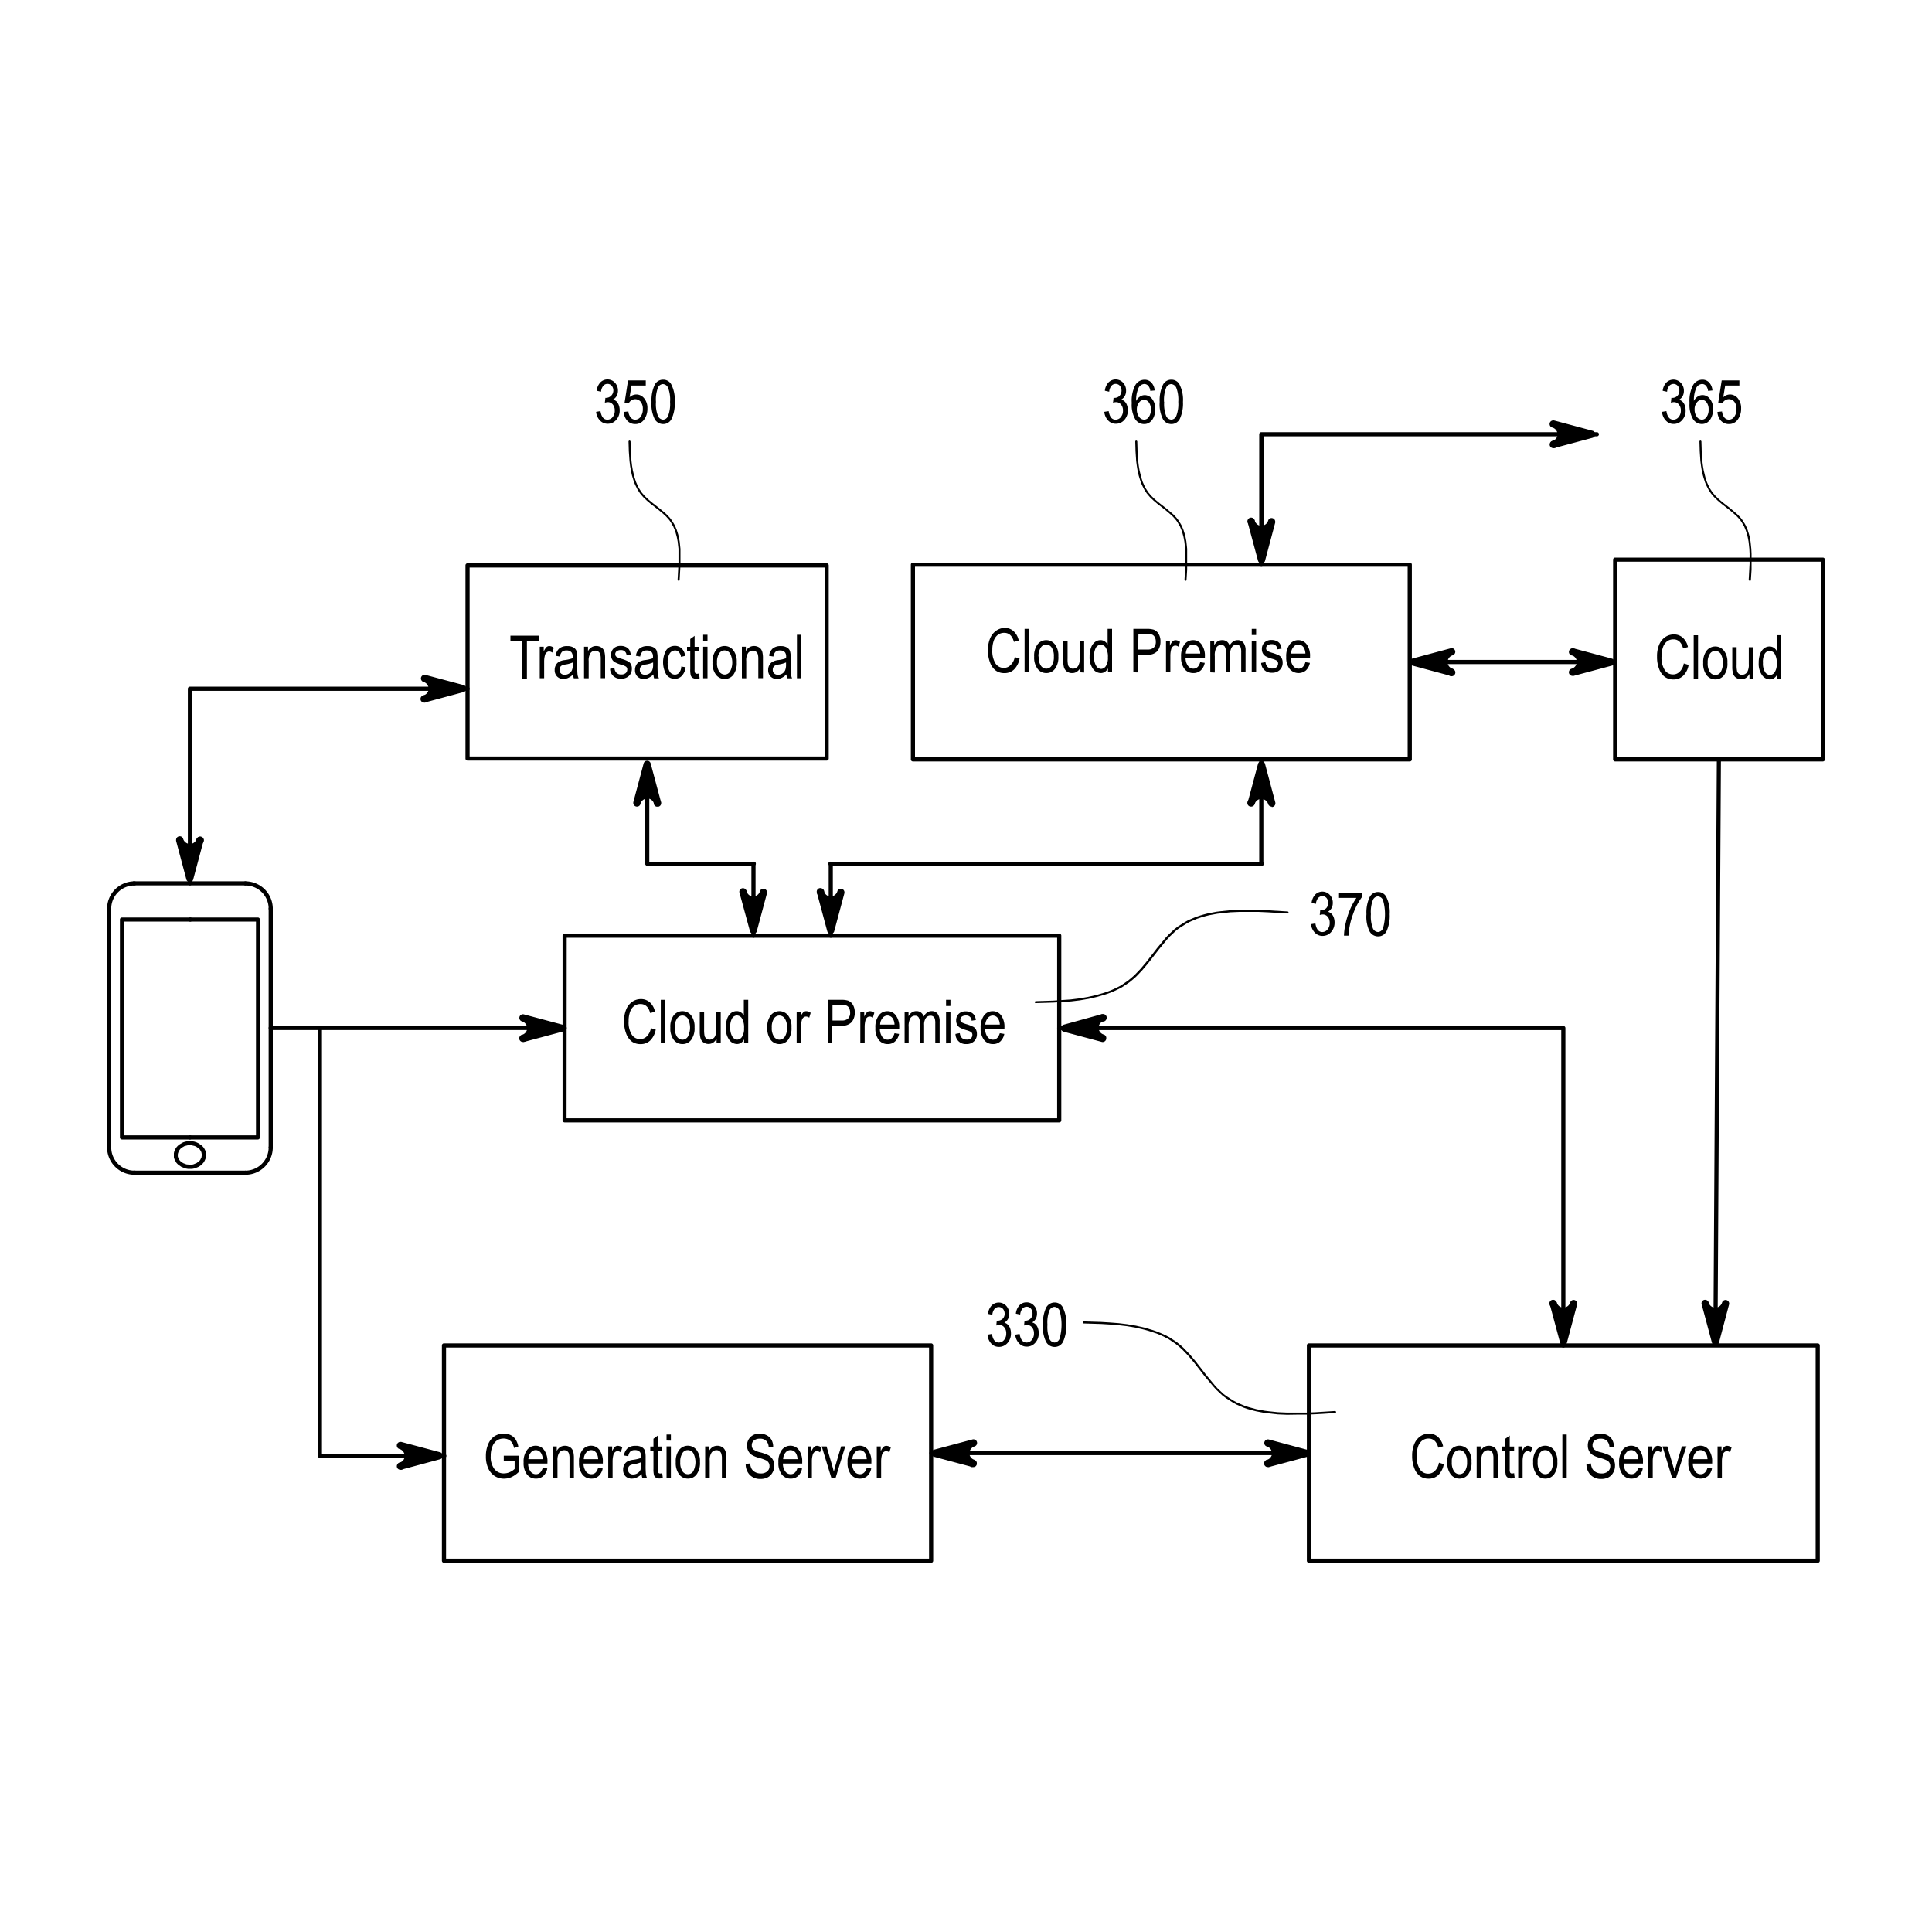 <svg xmlns="http://www.w3.org/2000/svg" viewBox="0 0 400 400"><g id="Layer_2" data-name="Layer 2"><path d="M50.82,183.31h-23a.43.43,0,1,1,0-.85h23a.43.43,0,0,1,0,.85Z"></path><path d="M56.05,188.55a.42.42,0,0,1-.43-.42,4.8,4.8,0,0,0-4.8-4.8.43.43,0,0,1,0-.86,5.67,5.67,0,0,1,5.66,5.66A.42.42,0,0,1,56.05,188.55Z"></path><path d="M56.05,238a.43.43,0,0,1-.43-.43V188.12a.43.43,0,0,1,.86,0v49.44A.43.43,0,0,1,56.05,238Z"></path><path d="M50.82,243.22a.43.43,0,0,1,0-.85,4.81,4.81,0,0,0,4.8-4.8.43.43,0,1,1,.86,0A5.66,5.66,0,0,1,50.82,243.22Z"></path><path d="M50.82,243.22h-23a.43.43,0,1,1,0-.85h23a.43.43,0,0,1,0,.85Z"></path><path d="M27.83,243.22a5.66,5.66,0,0,1-5.66-5.65.43.43,0,1,1,.86,0,4.81,4.81,0,0,0,4.8,4.8.43.43,0,1,1,0,.85Z"></path><path d="M22.6,238a.43.43,0,0,1-.43-.43V188.12a.43.43,0,0,1,.86,0v49.44A.43.43,0,0,1,22.6,238Z"></path><path d="M22.6,188.55a.42.42,0,0,1-.43-.42,5.67,5.67,0,0,1,5.66-5.66.43.43,0,0,1,0,.86,4.8,4.8,0,0,0-4.8,4.8A.42.42,0,0,1,22.6,188.55Z"></path><path d="M39.32,235.92H25.26a.43.43,0,0,1-.43-.43V190.38a.42.42,0,0,1,.43-.42H39.32a.43.43,0,1,1,0,.85H25.68v44.25H39.32a.43.43,0,0,1,0,.86Z"></path><path d="M39.32,242l-.43,0-.48-.08-.85-.33-.72-.51-.31-.33-.41-.73-.12-.42,0-.43v-.08l0-.34.1-.42.18-.4.22-.35.3-.34.35-.29.77-.44.45-.14.47-.09.46,0h.45l.47.08.44.14.43.2.72.5.3.33.24.36.18.38.11.42,0,.41,0,.43-.11.42-.17.39-.22.36-.3.34-.35.29-.37.24-.85.34-.47.09Zm-2.51-2.89,0,.32.08.27.29.52.21.22.54.38.66.25.71.07h.39l.34-.07.67-.27.53-.39.21-.24.27-.53.08-.56-.1-.54-.29-.51-.22-.23-.54-.38-.33-.15-.69-.16H39.3l-.38,0-.7.17-.59.34-.26.22-.36.48-.18.55Z"></path><path d="M53.38,235.92H39.32a.43.43,0,0,1,0-.86H53V190.81H39.32a.43.43,0,0,1,0-.85H53.38a.42.42,0,0,1,.43.42v45.11A.43.43,0,0,1,53.38,235.92Z"></path><path d="M171.15,157.47H96.8a.42.42,0,0,1-.43-.42v-40a.43.43,0,0,1,.43-.43h74.35a.43.43,0,0,1,.43.43v40A.42.42,0,0,1,171.15,157.47Zm-73.92-.85h73.5V117.5H97.23Z"></path><path d="M108.11,140.61v-7.94h-2.43v-1.06h5.85v1.06h-2.44v7.94Z"></path><path d="M111.75,140.42V133.9h.82v1a2.85,2.85,0,0,1,.57-.91.89.89,0,0,1,.59-.23,1.56,1.56,0,0,1,.93.36l-.31,1a1.12,1.12,0,0,0-.66-.24.75.75,0,0,0-.52.21,1,1,0,0,0-.34.56,4.9,4.9,0,0,0-.17,1.35v3.41Z"></path><path d="M118.67,139.62a3.57,3.57,0,0,1-1,.71,2.31,2.31,0,0,1-1,.24,1.78,1.78,0,0,1-1.33-.51,1.83,1.83,0,0,1-.5-1.35,2,2,0,0,1,.24-1,1.66,1.66,0,0,1,.63-.68,3.32,3.32,0,0,1,1.23-.37,6.9,6.9,0,0,0,1.62-.38V136a1.44,1.44,0,0,0-.24-.94,1.29,1.29,0,0,0-1-.39,1.46,1.46,0,0,0-.94.26,1.76,1.76,0,0,0-.46,1l-.89-.15a2.43,2.43,0,0,1,.77-1.53,2.53,2.53,0,0,1,1.66-.48,2.38,2.38,0,0,1,1.32.32,1.33,1.33,0,0,1,.6.78,5.26,5.26,0,0,1,.13,1.36v1.48a18.34,18.34,0,0,0,.06,1.95,2.69,2.69,0,0,0,.23.78h-1A2.86,2.86,0,0,1,118.67,139.62Zm-.08-2.47a6,6,0,0,1-1.48.42,2.68,2.68,0,0,0-.79.22.83.83,0,0,0-.36.36,1.12,1.12,0,0,0-.12.53.94.94,0,0,0,.29.74,1.06,1.06,0,0,0,.79.28,1.63,1.63,0,0,0,1.48-.92,3,3,0,0,0,.19-1.23Z"></path><path d="M120.92,140.42V133.9h.82v.92a2,2,0,0,1,.72-.8,1.78,1.78,0,0,1,1-.27,1.9,1.9,0,0,1,.79.17,1.66,1.66,0,0,1,.59.44,1.73,1.73,0,0,1,.33.71,5.59,5.59,0,0,1,.11,1.34v4h-.9v-4a3.33,3.33,0,0,0-.12-1,1,1,0,0,0-.39-.51,1,1,0,0,0-.6-.19,1.27,1.27,0,0,0-1,.49,2.71,2.71,0,0,0-.39,1.67v3.56Z"></path><path d="M126.31,138.47l.9-.17a1.61,1.61,0,0,0,.43,1,1.32,1.32,0,0,0,1,.34,1.34,1.34,0,0,0,.91-.29,1,1,0,0,0,.32-.74.7.7,0,0,0-.28-.6,3,3,0,0,0-.92-.37,6.42,6.42,0,0,1-1.41-.56,1.51,1.51,0,0,1-.55-.6,1.92,1.92,0,0,1-.2-.87,1.84,1.84,0,0,1,.53-1.36,2.07,2.07,0,0,1,1.48-.52,2.32,2.32,0,0,1,1.05.22,1.63,1.63,0,0,1,.69.57,2.55,2.55,0,0,1,.33,1l-.88.15a1.06,1.06,0,0,0-1.16-1.07,1.36,1.36,0,0,0-.88.24.73.73,0,0,0-.29.6.67.67,0,0,0,.28.57,5.09,5.09,0,0,0,1,.39,7.71,7.71,0,0,1,1.46.57,1.37,1.37,0,0,1,.51.58,1.8,1.8,0,0,1,.19.87,2,2,0,0,1-.6,1.51,2.18,2.18,0,0,1-1.61.58A2.1,2.1,0,0,1,126.31,138.47Z"></path><path d="M135.3,139.62a3.57,3.57,0,0,1-1,.71,2.31,2.31,0,0,1-1,.24,1.78,1.78,0,0,1-1.33-.51,1.83,1.83,0,0,1-.5-1.35,2,2,0,0,1,.24-1,1.66,1.66,0,0,1,.63-.68,3.26,3.26,0,0,1,1.23-.37,6.9,6.9,0,0,0,1.62-.38V136a1.44,1.44,0,0,0-.24-.94,1.31,1.31,0,0,0-1-.39,1.44,1.44,0,0,0-.94.26,1.7,1.7,0,0,0-.46,1l-.89-.15a2.43,2.43,0,0,1,.77-1.53,2.53,2.53,0,0,1,1.66-.48,2.38,2.38,0,0,1,1.32.32,1.33,1.33,0,0,1,.6.78,5.26,5.26,0,0,1,.13,1.36v1.48a18.34,18.34,0,0,0,.06,1.95,2.69,2.69,0,0,0,.23.78h-1A2.55,2.55,0,0,1,135.3,139.62Zm-.08-2.47a6,6,0,0,1-1.48.42,2.68,2.68,0,0,0-.79.22.83.83,0,0,0-.36.36,1.12,1.12,0,0,0-.12.53,1,1,0,0,0,.28.74,1.1,1.1,0,0,0,.8.28,1.63,1.63,0,0,0,1.48-.92,3,3,0,0,0,.19-1.23Z"></path><path d="M141.05,138l.89.14a3,3,0,0,1-.77,1.78,2,2,0,0,1-1.48.62,2.1,2.1,0,0,1-1.73-.87,5.12,5.12,0,0,1,0-5.1,2.19,2.19,0,0,1,1.76-.85,2,2,0,0,1,1.4.52,2.54,2.54,0,0,1,.73,1.55L141,136a1.87,1.87,0,0,0-.45-1,1,1,0,0,0-.77-.33,1.33,1.33,0,0,0-1.1.59,3.18,3.18,0,0,0-.44,1.89,3.39,3.39,0,0,0,.42,1.92,1.27,1.27,0,0,0,1.08.6,1.15,1.15,0,0,0,.88-.4A2.12,2.12,0,0,0,141.05,138Z"></path><path d="M144.72,139.43l.13,1a3,3,0,0,1-.68.1,1.4,1.4,0,0,1-.76-.19,1,1,0,0,1-.4-.51,5.21,5.21,0,0,1-.1-1.3v-3.75h-.67v-.86h.67v-1.62l.9-.66v2.28h.91v.86h-.91v3.81a1.66,1.66,0,0,0,.08.68.44.44,0,0,0,.43.23A2.28,2.28,0,0,0,144.72,139.43Z"></path><path d="M145.58,132.69v-1.27h.9v1.27Zm0,7.73V133.9h.9v6.52Z"></path><path d="M147.52,137.16a3.94,3.94,0,0,1,.71-2.55,2.29,2.29,0,0,1,3.58,0,3.76,3.76,0,0,1,.72,2.48,4.08,4.08,0,0,1-.7,2.62,2.24,2.24,0,0,1-1.8.86,2.21,2.21,0,0,1-1.79-.87A3.87,3.87,0,0,1,147.52,137.16Zm.93,0a3.12,3.12,0,0,0,.46,1.88,1.39,1.39,0,0,0,1.14.62,1.34,1.34,0,0,0,1.1-.63,4.05,4.05,0,0,0,0-3.75,1.4,1.4,0,0,0-1.15-.62,1.35,1.35,0,0,0-1.1.62A3.22,3.22,0,0,0,148.45,137.16Z"></path><path d="M153.6,140.42V133.9h.82v.92a2,2,0,0,1,.72-.8,1.78,1.78,0,0,1,1-.27,1.9,1.9,0,0,1,.79.17,1.66,1.66,0,0,1,.59.44,1.73,1.73,0,0,1,.33.71,5.59,5.59,0,0,1,.11,1.34v4H157v-4a3.33,3.33,0,0,0-.12-1,1,1,0,0,0-.39-.51,1,1,0,0,0-.6-.19,1.27,1.27,0,0,0-1,.49,2.71,2.71,0,0,0-.39,1.67v3.56Z"></path><path d="M162.82,139.62a3.41,3.41,0,0,1-.95.71,2.25,2.25,0,0,1-1,.24,1.78,1.78,0,0,1-1.33-.51,1.83,1.83,0,0,1-.5-1.35,2,2,0,0,1,.24-1,1.68,1.68,0,0,1,.64-.68,3.2,3.2,0,0,1,1.22-.37,6.9,6.9,0,0,0,1.62-.38V136a1.44,1.44,0,0,0-.24-.94,1.29,1.29,0,0,0-1-.39,1.46,1.46,0,0,0-.94.26,1.76,1.76,0,0,0-.46,1l-.89-.15a2.43,2.43,0,0,1,.77-1.53,2.53,2.53,0,0,1,1.66-.48,2.38,2.38,0,0,1,1.32.32,1.33,1.33,0,0,1,.6.78,5.26,5.26,0,0,1,.13,1.36v1.48a18.34,18.34,0,0,0,.06,1.95,2.69,2.69,0,0,0,.23.78H163A2.86,2.86,0,0,1,162.82,139.62Zm-.08-2.47a6.06,6.06,0,0,1-1.47.42,2.67,2.67,0,0,0-.8.22.89.89,0,0,0-.36.36,1.12,1.12,0,0,0-.12.53.94.94,0,0,0,.29.74,1.08,1.08,0,0,0,.79.28,1.62,1.62,0,0,0,.89-.25,1.59,1.59,0,0,0,.59-.67,3,3,0,0,0,.19-1.23Z"></path><path d="M165,140.42v-9h.9v9Z"></path><path d="M219.3,232.38H116.9a.42.42,0,0,1-.43-.42V193.72a.43.43,0,0,1,.43-.43H219.3a.43.43,0,0,1,.43.43V232A.42.42,0,0,1,219.3,232.38Zm-102-.85H218.87V194.15H117.33Z"></path><path d="M134.76,212.86l1,.3a4.21,4.21,0,0,1-1.14,2.26,2.84,2.84,0,0,1-2,.75,3.06,3.06,0,0,1-1.76-.5,3.61,3.61,0,0,1-1.19-1.61,6.73,6.73,0,0,1-.46-2.61,6.13,6.13,0,0,1,.46-2.52,3.58,3.58,0,0,1,1.26-1.55,3.15,3.15,0,0,1,1.77-.53,2.71,2.71,0,0,1,1.84.67,3.55,3.55,0,0,1,1.07,1.95l-1,.27c-.32-1.24-1-1.87-2-1.87a2.2,2.2,0,0,0-1.28.38,2.48,2.48,0,0,0-.86,1.18,5.31,5.31,0,0,0-.32,2,4.76,4.76,0,0,0,.65,2.77,2,2,0,0,0,1.73.93,1.91,1.91,0,0,0,1.38-.57A3.1,3.1,0,0,0,134.76,212.86Z"></path><path d="M136.81,216v-9h.9v9Z"></path><path d="M138.79,212.75a3.93,3.93,0,0,1,.7-2.54,2.3,2.3,0,0,1,3.59,0,3.76,3.76,0,0,1,.72,2.48,4,4,0,0,1-.71,2.61,2.21,2.21,0,0,1-1.8.86,2.24,2.24,0,0,1-1.79-.86A3.9,3.9,0,0,1,138.79,212.75Zm.92,0a3.23,3.23,0,0,0,.46,1.89,1.39,1.39,0,0,0,1.15.61,1.33,1.33,0,0,0,1.09-.62,4.07,4.07,0,0,0,0-3.76,1.39,1.39,0,0,0-1.14-.62,1.33,1.33,0,0,0-1.1.63A3.09,3.09,0,0,0,139.71,212.75Z"></path><path d="M148.36,216v-.95a2.39,2.39,0,0,1-.73.83,1.86,1.86,0,0,1-2-.07,1.62,1.62,0,0,1-.6-.86,5.38,5.38,0,0,1-.15-1.43v-4h.9v3.62a6.25,6.25,0,0,0,.1,1.35,1,1,0,0,0,.38.54,1,1,0,0,0,.62.21,1.31,1.31,0,0,0,1.07-.53,2.88,2.88,0,0,0,.36-1.69v-3.5h.91V216Z"></path><path d="M154.06,216v-.82a1.72,1.72,0,0,1-.63.72,1.49,1.49,0,0,1-.83.25,2,2,0,0,1-1.64-.89,4.06,4.06,0,0,1-.69-2.52,5.18,5.18,0,0,1,.3-1.88,2.57,2.57,0,0,1,.82-1.15,1.87,1.87,0,0,1,1.14-.37,1.51,1.51,0,0,1,.83.23,1.93,1.93,0,0,1,.64.66V207h.91v9Zm-2.86-3.25a3.29,3.29,0,0,0,.43,1.88,1.27,1.27,0,0,0,1,.61,1.21,1.21,0,0,0,1-.59,3.05,3.05,0,0,0,.42-1.78,3.7,3.7,0,0,0-.42-2,1.25,1.25,0,0,0-1.07-.63,1.19,1.19,0,0,0-1,.61A3.39,3.39,0,0,0,151.2,212.76Z"></path><path d="M158.86,212.75a3.92,3.92,0,0,1,.71-2.54,2.29,2.29,0,0,1,3.58,0,3.76,3.76,0,0,1,.72,2.48,4,4,0,0,1-.71,2.61,2.21,2.21,0,0,1-1.8.86,2.26,2.26,0,0,1-1.79-.86A4,4,0,0,1,158.86,212.75Zm.93,0a3.15,3.15,0,0,0,.46,1.89,1.37,1.37,0,0,0,1.14.61,1.35,1.35,0,0,0,1.1-.62,3.22,3.22,0,0,0,.45-1.88,3.12,3.12,0,0,0-.46-1.88,1.38,1.38,0,0,0-1.14-.62,1.33,1.33,0,0,0-1.1.63A3.16,3.16,0,0,0,159.79,212.75Z"></path><path d="M164.94,216v-6.52h.82v1a2.69,2.69,0,0,1,.57-.91.87.87,0,0,1,.59-.22,1.5,1.5,0,0,1,.92.35l-.3,1a1.17,1.17,0,0,0-.66-.24.83.83,0,0,0-.53.2,1.12,1.12,0,0,0-.34.57,5.29,5.29,0,0,0-.17,1.34V216Z"></path><path d="M171.36,216v-9h2.78a4.63,4.63,0,0,1,1.45.17,2,2,0,0,1,1,.87,3,3,0,0,1,.38,1.55,3.06,3.06,0,0,1-.62,2,2.61,2.61,0,0,1-2.14.76h-1.89V216Zm1-4.72h1.91a1.8,1.8,0,0,0,1.32-.41,1.64,1.64,0,0,0,.42-1.23,1.85,1.85,0,0,0-.21-.91,1.1,1.1,0,0,0-.5-.52,2.51,2.51,0,0,0-1.05-.15h-1.89Z"></path><path d="M178.12,216v-6.52h.81v1a2.67,2.67,0,0,1,.58-.91.86.86,0,0,1,.58-.22,1.5,1.5,0,0,1,.93.35l-.31,1a1.11,1.11,0,0,0-.65-.24.81.81,0,0,0-.53.2,1.12,1.12,0,0,0-.34.57,5.29,5.29,0,0,0-.17,1.34V216Z"></path><path d="M185.2,213.91l.94.15a2.84,2.84,0,0,1-.85,1.57,2.19,2.19,0,0,1-1.51.53,2.27,2.27,0,0,1-1.84-.86,3.87,3.87,0,0,1-.7-2.49,4,4,0,0,1,.71-2.58,2.19,2.19,0,0,1,1.79-.88,2.13,2.13,0,0,1,1.73.87,3.92,3.92,0,0,1,.7,2.52v.3h-4a2.83,2.83,0,0,0,.51,1.65,1.35,1.35,0,0,0,1.1.56C184.46,215.25,184.94,214.81,185.2,213.91Zm-3-1.78h3a2.49,2.49,0,0,0-.36-1.27,1.33,1.33,0,0,0-1.11-.61,1.3,1.3,0,0,0-1,.51A2.21,2.21,0,0,0,182.22,212.13Z"></path><path d="M187.29,216v-6.52h.81v.91a2,2,0,0,1,.69-.78,1.71,1.71,0,0,1,.93-.27,1.49,1.49,0,0,1,.95.29,1.55,1.55,0,0,1,.56.84,2.49,2.49,0,0,1,.73-.85,1.62,1.62,0,0,1,.93-.28,1.5,1.5,0,0,1,1.21.52,2.59,2.59,0,0,1,.44,1.67V216h-.9V211.9a3.25,3.25,0,0,0-.1-1,.88.88,0,0,0-.84-.61,1.16,1.16,0,0,0-1,.46,2.32,2.32,0,0,0-.37,1.46V216h-.9v-4.24a2,2,0,0,0-.25-1.14.83.83,0,0,0-.69-.33,1.13,1.13,0,0,0-1,.5,3.31,3.31,0,0,0-.36,1.83V216Z"></path><path d="M195.87,208.28V207h.91v1.27Zm0,7.73v-6.52h.91V216Z"></path><path d="M197.82,214.06l.9-.17a1.66,1.66,0,0,0,.43,1,1.34,1.34,0,0,0,.95.33A1.29,1.29,0,0,0,201,215a1,1,0,0,0,.32-.74.7.7,0,0,0-.28-.6,3.48,3.48,0,0,0-.92-.37,6.87,6.87,0,0,1-1.41-.55,1.64,1.64,0,0,1-.56-.61,1.86,1.86,0,0,1-.19-.87,1.83,1.83,0,0,1,.53-1.35,2,2,0,0,1,1.48-.52,2.46,2.46,0,0,1,1.05.21,1.65,1.65,0,0,1,.69.58,2.49,2.49,0,0,1,.33,1l-.88.14a1.06,1.06,0,0,0-1.16-1.07,1.34,1.34,0,0,0-.88.24.76.76,0,0,0-.29.6.67.67,0,0,0,.28.57,5.09,5.09,0,0,0,1,.39,7.71,7.71,0,0,1,1.46.57,1.44,1.44,0,0,1,.51.58,1.93,1.93,0,0,1,.18.87,2,2,0,0,1-.59,1.51,2.19,2.19,0,0,1-1.62.58A2.1,2.1,0,0,1,197.82,214.06Z"></path><path d="M207,213.91l.93.15a2.89,2.89,0,0,1-.84,1.57,2.22,2.22,0,0,1-1.52.53,2.27,2.27,0,0,1-1.84-.86,3.87,3.87,0,0,1-.7-2.49,4.07,4.07,0,0,1,.71-2.58,2.2,2.2,0,0,1,1.8-.88,2.14,2.14,0,0,1,1.73.87,4,4,0,0,1,.69,2.52v.3h-4a2.83,2.83,0,0,0,.51,1.65,1.37,1.37,0,0,0,1.11.56C206.24,215.25,206.71,214.81,207,213.91Zm-3-1.78h3a2.49,2.49,0,0,0-.36-1.27,1.33,1.33,0,0,0-1.11-.61,1.32,1.32,0,0,0-1,.51A2.27,2.27,0,0,0,204,212.13Z"></path><path d="M376.34,323.57H271a.43.43,0,0,1-.43-.43V278.56a.43.43,0,0,1,.43-.43H376.34a.43.43,0,0,1,.43.43v44.58A.43.43,0,0,1,376.34,323.57Zm-104.89-.86H375.91V279H271.45Z"></path><path d="M297.92,302.83l1,.3a4,4,0,0,1-1.14,2.26,2.81,2.81,0,0,1-2,.75,3,3,0,0,1-1.75-.5,3.54,3.54,0,0,1-1.19-1.61,6.72,6.72,0,0,1-.47-2.61,6.13,6.13,0,0,1,.47-2.52,3.58,3.58,0,0,1,1.26-1.55,3.1,3.1,0,0,1,1.77-.53,2.67,2.67,0,0,1,1.83.67,3.56,3.56,0,0,1,1.08,1.95l-1,.28c-.33-1.25-1-1.88-2-1.88a2.2,2.2,0,0,0-1.28.38,2.61,2.61,0,0,0-.87,1.18,5.52,5.52,0,0,0-.32,2,4.84,4.84,0,0,0,.65,2.77,2,2,0,0,0,1.73.93,1.88,1.88,0,0,0,1.38-.57A3,3,0,0,0,297.92,302.83Z"></path><path d="M299.65,302.72a3.92,3.92,0,0,1,.71-2.54,2.29,2.29,0,0,1,3.58,0,3.76,3.76,0,0,1,.72,2.48,4,4,0,0,1-.7,2.61,2.21,2.21,0,0,1-1.8.86,2.23,2.23,0,0,1-1.79-.86A3.9,3.9,0,0,1,299.65,302.72Zm.93,0a3.15,3.15,0,0,0,.46,1.89,1.38,1.38,0,0,0,1.14.61,1.33,1.33,0,0,0,1.1-.62,3.21,3.21,0,0,0,.46-1.88,3.11,3.11,0,0,0-.47-1.88,1.36,1.36,0,0,0-1.14-.61,1.33,1.33,0,0,0-1.1.62A3.18,3.18,0,0,0,300.58,302.72Z"></path><path d="M305.73,306v-6.53h.82v.92a2.09,2.09,0,0,1,.72-.8,1.85,1.85,0,0,1,1-.26,1.77,1.77,0,0,1,.8.17,1.55,1.55,0,0,1,.59.44,1.73,1.73,0,0,1,.33.71,6.11,6.11,0,0,1,.11,1.34v4h-.9v-4a3.33,3.33,0,0,0-.12-1.05,1.06,1.06,0,0,0-.39-.51,1,1,0,0,0-.6-.18,1.26,1.26,0,0,0-1,.48,2.73,2.73,0,0,0-.39,1.67V306Z"></path><path d="M313.48,305l.12,1a2.47,2.47,0,0,1-.67.1,1.32,1.32,0,0,1-.76-.19.88.88,0,0,1-.4-.51,5.06,5.06,0,0,1-.11-1.3v-3.75H311v-.86h.66v-1.61l.91-.66v2.27h.91v.86h-.91v3.82a1.66,1.66,0,0,0,.08.68.43.43,0,0,0,.43.22A2.23,2.23,0,0,0,313.48,305Z"></path><path d="M314.33,306v-6.53h.82v1a2.67,2.67,0,0,1,.58-.91.84.84,0,0,1,.58-.22,1.61,1.61,0,0,1,.93.35l-.31,1a1.12,1.12,0,0,0-.66-.24.81.81,0,0,0-.52.2,1.06,1.06,0,0,0-.34.57,4.87,4.87,0,0,0-.17,1.34V306Z"></path><path d="M317.42,302.72a3.92,3.92,0,0,1,.71-2.54,2.29,2.29,0,0,1,3.58,0,3.76,3.76,0,0,1,.72,2.48,4,4,0,0,1-.7,2.61,2.21,2.21,0,0,1-1.8.86,2.23,2.23,0,0,1-1.79-.86A3.9,3.9,0,0,1,317.42,302.72Zm.93,0a3.15,3.15,0,0,0,.46,1.89,1.38,1.38,0,0,0,1.14.61,1.33,1.33,0,0,0,1.1-.62,3.21,3.21,0,0,0,.46-1.88,3.11,3.11,0,0,0-.47-1.88,1.36,1.36,0,0,0-1.14-.61,1.33,1.33,0,0,0-1.1.62A3.18,3.18,0,0,0,318.35,302.72Z"></path><path d="M323.47,306v-9h.9v9Z"></path><path d="M328.46,303.09l.92-.1a2.81,2.81,0,0,0,.33,1.16,2,2,0,0,0,.75.66,2.3,2.3,0,0,0,1.09.25,2,2,0,0,0,1.36-.42,1.42,1.42,0,0,0,.48-1.11,1.29,1.29,0,0,0-.18-.69,1.27,1.27,0,0,0-.53-.49,9,9,0,0,0-1.52-.54,5.21,5.21,0,0,1-1.49-.62,2.11,2.11,0,0,1-.68-.8,2.28,2.28,0,0,1-.25-1.09,2.34,2.34,0,0,1,.71-1.78,2.56,2.56,0,0,1,1.9-.7,3,3,0,0,1,1.44.33,2.39,2.39,0,0,1,1,.93,3.09,3.09,0,0,1,.36,1.43l-.94.09a1.93,1.93,0,0,0-.52-1.3,1.76,1.76,0,0,0-1.27-.43,2,2,0,0,0-1.27.37,1.21,1.21,0,0,0-.43,1,1.07,1.07,0,0,0,.32.84,3.7,3.7,0,0,0,1.43.61,9.2,9.2,0,0,1,1.54.53,2.32,2.32,0,0,1,1.36,2.24,2.79,2.79,0,0,1-.36,1.41,2.47,2.47,0,0,1-1,1,3.21,3.21,0,0,1-1.51.33,3,3,0,0,1-2.18-.82A3.16,3.16,0,0,1,328.46,303.09Z"></path><path d="M339.19,303.88l.93.15a2.77,2.77,0,0,1-.84,1.57,2.24,2.24,0,0,1-1.51.53,2.27,2.27,0,0,1-1.84-.86,3.87,3.87,0,0,1-.71-2.49,4.07,4.07,0,0,1,.71-2.58,2.21,2.21,0,0,1,1.8-.88,2.13,2.13,0,0,1,1.73.87,4,4,0,0,1,.7,2.52v.3h-4a2.7,2.7,0,0,0,.51,1.65,1.35,1.35,0,0,0,1.1.56C338.45,305.22,338.92,304.78,339.19,303.88Zm-3-1.78h3a2.49,2.49,0,0,0-.37-1.27,1.32,1.32,0,0,0-1.11-.6,1.29,1.29,0,0,0-1,.5A2.24,2.24,0,0,0,336.21,302.1Z"></path><path d="M341.27,306v-6.53h.82v1a2.85,2.85,0,0,1,.57-.91.88.88,0,0,1,.59-.22,1.61,1.61,0,0,1,.93.35l-.31,1a1.12,1.12,0,0,0-.66-.24.79.79,0,0,0-.52.2,1.06,1.06,0,0,0-.34.57,4.87,4.87,0,0,0-.17,1.34V306Z"></path><path d="M346.2,306l-2-6.53h1l1.15,3.91c.14.44.25.88.35,1.31.08-.34.19-.75.33-1.24l1.19-4h.94L347,306Z"></path><path d="M353.52,303.88l.93.15a2.89,2.89,0,0,1-.84,1.57,2.42,2.42,0,0,1-3.36-.33,3.87,3.87,0,0,1-.7-2.49,4.07,4.07,0,0,1,.71-2.58,2.2,2.2,0,0,1,1.8-.88,2.14,2.14,0,0,1,1.73.87,4,4,0,0,1,.69,2.52v.3h-4a2.83,2.83,0,0,0,.51,1.65,1.37,1.37,0,0,0,1.11.56C352.78,305.22,353.25,304.78,353.52,303.88Zm-3-1.78h3a2.49,2.49,0,0,0-.36-1.27,1.32,1.32,0,0,0-1.11-.6,1.3,1.3,0,0,0-1,.5A2.3,2.3,0,0,0,350.54,302.1Z"></path><path d="M355.6,306v-6.53h.82v1a2.69,2.69,0,0,1,.57-.91.87.87,0,0,1,.59-.22,1.56,1.56,0,0,1,.92.35l-.3,1a1.17,1.17,0,0,0-.66-.24.83.83,0,0,0-.53.2,1.12,1.12,0,0,0-.34.57,5.29,5.29,0,0,0-.17,1.34V306Z"></path><path d="M192.78,323.57H91.92a.43.43,0,0,1-.43-.43V278.56a.43.43,0,0,1,.43-.43H192.78a.43.43,0,0,1,.43.43v44.58A.43.43,0,0,1,192.78,323.57Zm-100.43-.86h100V279h-100Z"></path><path d="M104.3,302.45v-1.06h3.12v3.34a5.28,5.28,0,0,1-1.48,1.06,3.82,3.82,0,0,1-1.58.35,3.53,3.53,0,0,1-1.93-.54,3.75,3.75,0,0,1-1.34-1.58,5.78,5.78,0,0,1-.49-2.5,6.12,6.12,0,0,1,.49-2.56,3.73,3.73,0,0,1,1.31-1.62,3.46,3.46,0,0,1,1.9-.52,3.19,3.19,0,0,1,1.42.3,2.67,2.67,0,0,1,1,.86,4,4,0,0,1,.59,1.51l-.88.3a3.28,3.28,0,0,0-.45-1.14,1.86,1.86,0,0,0-.71-.59,2.19,2.19,0,0,0-1-.22,2.43,2.43,0,0,0-1.38.39,2.63,2.63,0,0,0-.93,1.22,5,5,0,0,0-.36,2,4.14,4.14,0,0,0,.76,2.7,2.44,2.44,0,0,0,2,.9,2.93,2.93,0,0,0,1.19-.27,3.24,3.24,0,0,0,1-.66v-1.68Z"></path><path d="M112.37,303.89l.94.14a2.84,2.84,0,0,1-.85,1.57,2.18,2.18,0,0,1-1.51.53,2.27,2.27,0,0,1-1.84-.86,3.83,3.83,0,0,1-.7-2.49,4,4,0,0,1,.71-2.58,2.19,2.19,0,0,1,1.79-.88,2.13,2.13,0,0,1,1.73.87,3.92,3.92,0,0,1,.7,2.52v.3h-4a2.83,2.83,0,0,0,.51,1.65,1.35,1.35,0,0,0,1.1.56C111.63,305.22,112.11,304.78,112.37,303.89Zm-3-1.79h3a2.49,2.49,0,0,0-.36-1.27,1.32,1.32,0,0,0-1.11-.6,1.3,1.3,0,0,0-1,.5A2.17,2.17,0,0,0,109.4,302.1Z"></path><path d="M114.45,306v-6.53h.82v.92a2.26,2.26,0,0,1,.72-.8,1.89,1.89,0,0,1,1-.26,1.73,1.73,0,0,1,.79.17,1.48,1.48,0,0,1,.59.44,1.88,1.88,0,0,1,.34.71,6.11,6.11,0,0,1,.11,1.34v4h-.91v-4a3.33,3.33,0,0,0-.12-1.05,1,1,0,0,0-.38-.51,1.07,1.07,0,0,0-.61-.18,1.28,1.28,0,0,0-1,.48,2.81,2.81,0,0,0-.38,1.67V306Z"></path><path d="M123.84,303.89l.94.14a2.84,2.84,0,0,1-.85,1.57,2.18,2.18,0,0,1-1.51.53,2.27,2.27,0,0,1-1.84-.86,3.83,3.83,0,0,1-.7-2.49,4,4,0,0,1,.71-2.58,2.19,2.19,0,0,1,1.79-.88,2.13,2.13,0,0,1,1.73.87,3.92,3.92,0,0,1,.7,2.52v.3h-4a2.83,2.83,0,0,0,.51,1.65,1.36,1.36,0,0,0,1.11.56C123.11,305.22,123.58,304.78,123.84,303.89Zm-3-1.79h3a2.49,2.49,0,0,0-.36-1.27,1.32,1.32,0,0,0-1.11-.6,1.3,1.3,0,0,0-1,.5A2.17,2.17,0,0,0,120.87,302.1Z"></path><path d="M125.93,306v-6.53h.81v1a2.67,2.67,0,0,1,.58-.91.86.86,0,0,1,.58-.22,1.56,1.56,0,0,1,.93.35l-.31,1a1.11,1.11,0,0,0-.65-.24.81.81,0,0,0-.53.2,1.16,1.16,0,0,0-.34.57,5.29,5.29,0,0,0-.17,1.34V306Z"></path><path d="M132.84,305.18a3.23,3.23,0,0,1-1,.71,2.24,2.24,0,0,1-1,.24,1.82,1.82,0,0,1-1.34-.5,1.86,1.86,0,0,1-.49-1.36,2,2,0,0,1,.23-1,1.68,1.68,0,0,1,.64-.68,3.28,3.28,0,0,1,1.23-.36,7.08,7.08,0,0,0,1.62-.39v-.28a1.42,1.42,0,0,0-.24-.94,1.28,1.28,0,0,0-1-.39,1.42,1.42,0,0,0-.95.26,1.69,1.69,0,0,0-.46,1l-.89-.15a2.45,2.45,0,0,1,.77-1.52,2.55,2.55,0,0,1,1.66-.48,2.39,2.39,0,0,1,1.32.31,1.38,1.38,0,0,1,.61.79,5.79,5.79,0,0,1,.12,1.36v1.47a18.34,18.34,0,0,0,.06,1.95,3.24,3.24,0,0,0,.23.79H133A3,3,0,0,1,132.84,305.18Zm-.07-2.47a5.36,5.36,0,0,1-1.48.42,3.14,3.14,0,0,0-.8.22.93.93,0,0,0-.35.36,1.13,1.13,0,0,0,.16,1.28,1.13,1.13,0,0,0,.8.28A1.62,1.62,0,0,0,132,305a1.54,1.54,0,0,0,.59-.67,3,3,0,0,0,.2-1.22Z"></path><path d="M137.11,305l.12,1a2.47,2.47,0,0,1-.67.1,1.37,1.37,0,0,1-.77-.19.91.91,0,0,1-.39-.51,5.06,5.06,0,0,1-.11-1.3v-3.75h-.66v-.86h.66v-1.61l.9-.66v2.27h.92v.86h-.92v3.82a1.86,1.86,0,0,0,.08.68.45.45,0,0,0,.44.22A2.31,2.31,0,0,0,137.11,305Z"></path><path d="M138,298.25V297h.9v1.27Zm0,7.74v-6.53h.9V306Z"></path><path d="M139.91,302.72a3.87,3.87,0,0,1,.71-2.54,2.29,2.29,0,0,1,3.58,0,3.76,3.76,0,0,1,.72,2.48,4,4,0,0,1-.71,2.61,2.21,2.21,0,0,1-1.8.86,2.26,2.26,0,0,1-1.79-.86A3.94,3.94,0,0,1,139.91,302.72Zm.93,0a3.15,3.15,0,0,0,.46,1.89,1.36,1.36,0,0,0,1.14.61,1.31,1.31,0,0,0,1.09-.62,4.07,4.07,0,0,0,0-3.76,1.38,1.38,0,0,0-1.14-.61,1.31,1.31,0,0,0-1.1.62A3.18,3.18,0,0,0,140.84,302.72Z"></path><path d="M146,306v-6.53h.81v.92a2.26,2.26,0,0,1,.72-.8,1.89,1.89,0,0,1,1-.26,1.8,1.8,0,0,1,.8.17,1.44,1.44,0,0,1,.58.44,1.74,1.74,0,0,1,.34.71,6.11,6.11,0,0,1,.11,1.34v4h-.9v-4a3,3,0,0,0-.13-1.05,1,1,0,0,0-1-.69,1.25,1.25,0,0,0-1,.48,2.73,2.73,0,0,0-.39,1.67V306Z"></path><path d="M154.39,303.09l.92-.1a2.81,2.81,0,0,0,.33,1.16,2,2,0,0,0,.75.66,2.3,2.3,0,0,0,1.09.25,2,2,0,0,0,1.36-.42,1.42,1.42,0,0,0,.48-1.11,1.29,1.29,0,0,0-.7-1.18,9.64,9.64,0,0,0-1.53-.54,5.21,5.21,0,0,1-1.49-.62,2.11,2.11,0,0,1-.68-.8,2.28,2.28,0,0,1-.25-1.09,2.4,2.4,0,0,1,.71-1.78,2.56,2.56,0,0,1,1.9-.7,3,3,0,0,1,1.44.33,2.39,2.39,0,0,1,1,.93,3,3,0,0,1,.36,1.43l-.94.09a1.88,1.88,0,0,0-.52-1.3,1.75,1.75,0,0,0-1.27-.43,1.93,1.93,0,0,0-1.26.37,1.22,1.22,0,0,0-.44,1,1.11,1.11,0,0,0,.32.84,3.69,3.69,0,0,0,1.44.61,9,9,0,0,1,1.53.53,2.35,2.35,0,0,1,1.37,2.24,2.8,2.8,0,0,1-.37,1.41,2.47,2.47,0,0,1-1,1,3.19,3.19,0,0,1-1.5.33,3,3,0,0,1-2.19-.82A3.16,3.16,0,0,1,154.39,303.09Z"></path><path d="M165.12,303.89l.94.14a2.84,2.84,0,0,1-.85,1.57,2.19,2.19,0,0,1-1.51.53,2.27,2.27,0,0,1-1.84-.86,3.83,3.83,0,0,1-.7-2.49,4.09,4.09,0,0,1,.7-2.58,2.22,2.22,0,0,1,1.8-.88,2.13,2.13,0,0,1,1.73.87,4,4,0,0,1,.7,2.52v.3h-4a2.7,2.7,0,0,0,.51,1.65,1.35,1.35,0,0,0,1.1.56C164.38,305.22,164.86,304.78,165.12,303.89Zm-3-1.79h3a2.49,2.49,0,0,0-.36-1.27,1.35,1.35,0,0,0-1.12-.6,1.29,1.29,0,0,0-1,.5A2.24,2.24,0,0,0,162.14,302.1Z"></path><path d="M167.2,306v-6.53H168v1a2.85,2.85,0,0,1,.57-.91.88.88,0,0,1,.59-.22,1.61,1.61,0,0,1,.93.35l-.31,1a1.12,1.12,0,0,0-.66-.24.81.81,0,0,0-.52.2,1.1,1.1,0,0,0-.34.57,4.87,4.87,0,0,0-.17,1.34V306Z"></path><path d="M172.13,306l-2-6.53h1l1.15,3.91c.14.44.25.88.35,1.31.08-.34.19-.75.33-1.24l1.19-4H175L173,306Z"></path><path d="M179.45,303.89l.93.14a2.83,2.83,0,0,1-.84,1.57,2.22,2.22,0,0,1-1.52.53,2.28,2.28,0,0,1-1.84-.86,3.89,3.89,0,0,1-.7-2.49,4.09,4.09,0,0,1,.71-2.58,2.2,2.2,0,0,1,1.8-.88,2.13,2.13,0,0,1,1.73.87,4,4,0,0,1,.69,2.52v.3h-4a2.83,2.83,0,0,0,.51,1.65,1.38,1.38,0,0,0,1.11.56C178.71,305.22,179.18,304.78,179.45,303.89Zm-3-1.79h3a2.49,2.49,0,0,0-.36-1.27,1.32,1.32,0,0,0-1.11-.6,1.3,1.3,0,0,0-1,.5A2.3,2.3,0,0,0,176.47,302.1Z"></path><path d="M181.53,306v-6.53h.82v1a2.69,2.69,0,0,1,.57-.91.87.87,0,0,1,.59-.22,1.56,1.56,0,0,1,.92.35l-.3,1a1.17,1.17,0,0,0-.66-.24.83.83,0,0,0-.53.2,1.16,1.16,0,0,0-.34.57,5.29,5.29,0,0,0-.17,1.34V306Z"></path><path d="M377.4,157.65h-43a.43.43,0,0,1-.43-.42V115.87a.43.43,0,0,1,.43-.43h43a.43.43,0,0,1,.43.43v41.36A.42.42,0,0,1,377.4,157.65Zm-42.62-.85H377V116.29H334.78Z"></path><path d="M291.88,157.65H189a.42.42,0,0,1-.42-.42V116.91a.42.42,0,0,1,.42-.43H291.88a.43.43,0,0,1,.43.43v40.32A.42.42,0,0,1,291.88,157.65Zm-102.44-.85h102V117.33h-102Z"></path><path d="M210.09,136.05l1,.3a4.21,4.21,0,0,1-1.14,2.26,2.81,2.81,0,0,1-2,.75,3,3,0,0,1-1.75-.5,3.54,3.54,0,0,1-1.19-1.61,6.72,6.72,0,0,1-.47-2.61,6.13,6.13,0,0,1,.47-2.52,3.63,3.63,0,0,1,1.25-1.55A3.15,3.15,0,0,1,208,130a2.68,2.68,0,0,1,1.84.67,3.62,3.62,0,0,1,1.08,1.95l-1,.27c-.33-1.24-1-1.87-2-1.87a2.18,2.18,0,0,0-1.28.38,2.55,2.55,0,0,0-.87,1.18,5.52,5.52,0,0,0-.32,2,4.84,4.84,0,0,0,.65,2.77,2,2,0,0,0,1.73.93,1.9,1.9,0,0,0,1.38-.57A3,3,0,0,0,210.09,136.05Z"></path><path d="M212.13,139.2v-9H213v9Z"></path><path d="M214.11,135.94a3.92,3.92,0,0,1,.71-2.54,2.28,2.28,0,0,1,3.58,0,3.74,3.74,0,0,1,.72,2.48,4,4,0,0,1-.71,2.61,2.2,2.2,0,0,1-1.79.86,2.23,2.23,0,0,1-1.79-.86A3.9,3.9,0,0,1,214.11,135.94Zm.93,0a3.12,3.12,0,0,0,.46,1.88,1.37,1.37,0,0,0,1.14.62,1.35,1.35,0,0,0,1.1-.62,3.22,3.22,0,0,0,.45-1.88,3.12,3.12,0,0,0-.46-1.88,1.37,1.37,0,0,0-1.14-.62,1.33,1.33,0,0,0-1.1.63A3.16,3.16,0,0,0,215,135.94Z"></path><path d="M223.69,139.2v-.95a2.29,2.29,0,0,1-.74.82,1.67,1.67,0,0,1-1,.28,1.72,1.72,0,0,1-1.08-.34,1.66,1.66,0,0,1-.59-.86,5.37,5.37,0,0,1-.16-1.43v-4h.91v3.62a5.65,5.65,0,0,0,.1,1.35,1,1,0,0,0,.37.54,1,1,0,0,0,.63.21,1.32,1.32,0,0,0,1.07-.53,3,3,0,0,0,.35-1.69v-3.5h.91v6.52Z"></path><path d="M229.39,139.2v-.82a1.87,1.87,0,0,1-.63.72,1.5,1.5,0,0,1-.84.25,2,2,0,0,1-1.64-.89,4.06,4.06,0,0,1-.69-2.52,5.17,5.17,0,0,1,.31-1.88,2.49,2.49,0,0,1,.82-1.15,1.88,1.88,0,0,1,1.14-.38,1.57,1.57,0,0,1,.83.24,2,2,0,0,1,.63.66V130.2h.92v9ZM226.52,136a3.28,3.28,0,0,0,.44,1.88,1.24,1.24,0,0,0,1,.61,1.22,1.22,0,0,0,1-.59,3.05,3.05,0,0,0,.42-1.78,3.7,3.7,0,0,0-.42-2,1.26,1.26,0,0,0-1.07-.63,1.2,1.2,0,0,0-1,.61A3.48,3.48,0,0,0,226.52,136Z"></path><path d="M234.65,139.2v-9h2.78a4.63,4.63,0,0,1,1.45.17,2,2,0,0,1,1,.87,2.9,2.9,0,0,1,.38,1.55,3.11,3.11,0,0,1-.62,2,2.61,2.61,0,0,1-2.14.76h-1.89v3.66Zm1-4.72h1.91a1.8,1.8,0,0,0,1.32-.41,1.64,1.64,0,0,0,.42-1.23,1.85,1.85,0,0,0-.21-.91,1.1,1.1,0,0,0-.5-.52,2.51,2.51,0,0,0-1-.15h-1.89Z"></path><path d="M241.41,139.2v-6.52h.81v1a2.67,2.67,0,0,1,.58-.91.87.87,0,0,1,.58-.23,1.54,1.54,0,0,1,.93.36l-.31,1a1.11,1.11,0,0,0-.65-.24.76.76,0,0,0-.53.2,1.12,1.12,0,0,0-.34.57,5.29,5.29,0,0,0-.17,1.34v3.41Z"></path><path d="M248.49,137.1l.94.14a2.84,2.84,0,0,1-.85,1.58,2.24,2.24,0,0,1-1.51.53,2.27,2.27,0,0,1-1.84-.86,3.87,3.87,0,0,1-.7-2.49,4.07,4.07,0,0,1,.7-2.58,2.23,2.23,0,0,1,1.8-.89,2.14,2.14,0,0,1,1.73.88,4,4,0,0,1,.7,2.52v.3h-4a2.7,2.7,0,0,0,.51,1.65,1.35,1.35,0,0,0,1.1.56C247.75,138.44,248.23,138,248.49,137.1Zm-3-1.78h3a2.49,2.49,0,0,0-.36-1.27,1.35,1.35,0,0,0-1.12-.61,1.3,1.3,0,0,0-1,.51A2.21,2.21,0,0,0,245.51,135.32Z"></path><path d="M250.58,139.2v-6.52h.81v.91a2,2,0,0,1,.69-.78,1.69,1.69,0,0,1,.93-.28,1.58,1.58,0,0,1,1,.29,1.62,1.62,0,0,1,.56.85,2.49,2.49,0,0,1,.73-.85,1.62,1.62,0,0,1,.92-.29,1.52,1.52,0,0,1,1.22.53,2.59,2.59,0,0,1,.44,1.67v4.47h-.9v-4.11a3.25,3.25,0,0,0-.1-1,.86.86,0,0,0-.33-.45.89.89,0,0,0-.52-.16,1.14,1.14,0,0,0-.95.46,2.32,2.32,0,0,0-.37,1.46v3.79h-.91V135a2,2,0,0,0-.24-1.14.83.83,0,0,0-.69-.33,1.13,1.13,0,0,0-1,.5,3.31,3.31,0,0,0-.36,1.83v3.38Z"></path><path d="M259.16,131.47V130.2h.91v1.27Zm0,7.73v-6.52h.91v6.52Z"></path><path d="M261.11,137.25l.9-.17a1.66,1.66,0,0,0,.43,1,1.34,1.34,0,0,0,.95.33,1.29,1.29,0,0,0,.91-.29,1,1,0,0,0,.32-.74.7.7,0,0,0-.28-.6,3.48,3.48,0,0,0-.92-.37,6.87,6.87,0,0,1-1.41-.55,1.64,1.64,0,0,1-.56-.61,1.86,1.86,0,0,1-.19-.87,1.83,1.83,0,0,1,.53-1.35,2,2,0,0,1,1.48-.53,2.46,2.46,0,0,1,1.05.22,1.65,1.65,0,0,1,.69.58,2.45,2.45,0,0,1,.33,1l-.88.14a1.06,1.06,0,0,0-1.16-1.07,1.34,1.34,0,0,0-.88.24.76.76,0,0,0-.29.6.67.67,0,0,0,.28.57,5.09,5.09,0,0,0,1,.39,7.71,7.71,0,0,1,1.46.57,1.44,1.44,0,0,1,.51.58,1.93,1.93,0,0,1,.18.87,2,2,0,0,1-.59,1.51,2.19,2.19,0,0,1-1.62.58A2.1,2.1,0,0,1,261.11,137.25Z"></path><path d="M270.27,137.1l.93.14a2.89,2.89,0,0,1-.84,1.58,2.42,2.42,0,0,1-3.36-.33,3.87,3.87,0,0,1-.7-2.49,4.07,4.07,0,0,1,.71-2.58,2.2,2.2,0,0,1,1.79-.89,2.16,2.16,0,0,1,1.74.88,4,4,0,0,1,.69,2.52v.3h-4a2.83,2.83,0,0,0,.51,1.65,1.37,1.37,0,0,0,1.11.56C269.53,138.44,270,138,270.27,137.1Zm-3-1.78h3a2.49,2.49,0,0,0-.36-1.27,1.33,1.33,0,0,0-1.11-.61,1.32,1.32,0,0,0-1,.51A2.21,2.21,0,0,0,267.29,135.32Z"></path><path d="M348.61,137.36l1,.3a4,4,0,0,1-1.14,2.26,2.81,2.81,0,0,1-2,.75,3.05,3.05,0,0,1-1.75-.5,3.61,3.61,0,0,1-1.19-1.61,6.73,6.73,0,0,1-.46-2.61,6.13,6.13,0,0,1,.46-2.52,3.58,3.58,0,0,1,1.26-1.55,3.15,3.15,0,0,1,1.77-.53,2.67,2.67,0,0,1,1.83.67,3.5,3.5,0,0,1,1.08,1.95l-1,.28c-.33-1.25-1-1.88-2-1.88a2.2,2.2,0,0,0-1.28.38,2.53,2.53,0,0,0-.86,1.18,5.3,5.3,0,0,0-.33,2,4.84,4.84,0,0,0,.65,2.77,2,2,0,0,0,1.73.93,1.88,1.88,0,0,0,1.38-.57A3,3,0,0,0,348.61,137.36Z"></path><path d="M350.66,140.52v-9h.9v9Z"></path><path d="M352.63,137.25a3.92,3.92,0,0,1,.71-2.54,2.29,2.29,0,0,1,3.58,0,3.76,3.76,0,0,1,.72,2.48,4,4,0,0,1-.7,2.61,2.21,2.21,0,0,1-1.8.86,2.23,2.23,0,0,1-1.79-.86A3.88,3.88,0,0,1,352.63,137.25Zm.93,0a3.15,3.15,0,0,0,.46,1.89,1.38,1.38,0,0,0,1.14.61,1.33,1.33,0,0,0,1.1-.62,4.07,4.07,0,0,0,0-3.76,1.39,1.39,0,0,0-1.15-.61,1.33,1.33,0,0,0-1.1.62A3.18,3.18,0,0,0,353.56,137.25Z"></path><path d="M362.21,140.52v-1a2.4,2.4,0,0,1-.73.83,1.78,1.78,0,0,1-1,.27,1.72,1.72,0,0,1-1.08-.34,1.62,1.62,0,0,1-.6-.86,5.38,5.38,0,0,1-.15-1.43v-4h.9v3.62a5.65,5.65,0,0,0,.1,1.35,1,1,0,0,0,.38.55,1,1,0,0,0,.62.2,1.32,1.32,0,0,0,1.07-.53,3,3,0,0,0,.35-1.69V134H363v6.53Z"></path><path d="M367.91,140.52v-.83a1.72,1.72,0,0,1-.63.72,1.5,1.5,0,0,1-.84.25,2,2,0,0,1-1.63-.89,4,4,0,0,1-.69-2.52,5.22,5.22,0,0,1,.3-1.88,2.57,2.57,0,0,1,.82-1.15,1.87,1.87,0,0,1,1.14-.37,1.62,1.62,0,0,1,.83.23,1.9,1.9,0,0,1,.63.66v-3.23h.92v9ZM365,137.26a3.28,3.28,0,0,0,.44,1.88,1.27,1.27,0,0,0,1,.61,1.22,1.22,0,0,0,1-.59,3.05,3.05,0,0,0,.42-1.78,3.7,3.7,0,0,0-.42-2,1.28,1.28,0,0,0-1.07-.62,1.2,1.2,0,0,0-1,.6A3.48,3.48,0,0,0,365,137.26Z"></path><path d="M116.9,213.26H56.05a.43.43,0,0,1-.43-.43.43.43,0,0,1,.43-.43H116.9a.44.44,0,0,1,.43.43A.43.43,0,0,1,116.9,213.26Z"></path><path d="M39.32,183.31a.43.43,0,0,1-.43-.43V142.6a.43.43,0,0,1,.43-.43H96.8a.44.44,0,0,1,.43.43.43.43,0,0,1-.43.43H39.74v39.85A.42.42,0,0,1,39.32,183.31Z"></path><path d="M156,194.15a.43.43,0,0,1-.43-.43V178.83a.43.43,0,0,1,.43-.43.43.43,0,0,1,.43.43v14.89A.43.43,0,0,1,156,194.15Z"></path><path d="M261.14,179.25H172a.43.43,0,1,1,0-.85h89.18a.43.43,0,1,1,0,.85Z"></path><path d="M156,179.25H134a.42.42,0,0,1-.42-.42V162.58a.43.43,0,1,1,.85,0V178.4H156a.43.43,0,1,1,0,.85Z"></path><path d="M261.14,179.25a.42.42,0,0,1-.43-.42v-21.6a.43.43,0,0,1,.43-.43.43.43,0,0,1,.43.43v21.6A.43.43,0,0,1,261.14,179.25Z"></path><path d="M172,194.15a.43.43,0,0,1-.43-.43V178.83a.43.43,0,0,1,.43-.43.43.43,0,0,1,.43.43v14.89A.43.43,0,0,1,172,194.15Z"></path><path d="M323.67,279a.43.43,0,0,1-.43-.43v-65.3H219.3a.43.43,0,0,1-.43-.43.44.44,0,0,1,.43-.43H323.67a.43.43,0,0,1,.43.43v65.73A.43.43,0,0,1,323.67,279Z"></path><path d="M261.14,117.33a.42.42,0,0,1-.43-.42v-27a.43.43,0,0,1,.43-.43h69.47a.43.43,0,0,1,.43.43.43.43,0,0,1-.43.43h-69v26.59A.43.43,0,0,1,261.14,117.33Z"></path><path d="M91.92,301.84H66.23a.42.42,0,0,1-.43-.42V212.83a.43.43,0,0,1,.43-.43.44.44,0,0,1,.43.43V301H91.92a.43.43,0,1,1,0,.85Z"></path><path d="M344.11,85.27l.9-.15q.28,1.77,1.44,1.77a1.37,1.37,0,0,0,1.07-.52A2,2,0,0,0,348,85a1.84,1.84,0,0,0-.42-1.26,1.31,1.31,0,0,0-1-.48,2.14,2.14,0,0,0-.64.12l.1-1h.14a1.43,1.43,0,0,0,1.51-1.51,1.41,1.41,0,0,0-.35-1,1.12,1.12,0,0,0-.85-.38,1.14,1.14,0,0,0-.89.4,2.14,2.14,0,0,0-.45,1.22l-.91-.2A2.94,2.94,0,0,1,345,79.2a2.08,2.08,0,0,1,3,.07,2.33,2.33,0,0,1,.63,1.67,2.28,2.28,0,0,1-.26,1.09,2,2,0,0,1-.75.74,1.67,1.67,0,0,1,.73.4,2.1,2.1,0,0,1,.47.76,3.18,3.18,0,0,1,.17,1.06,2.83,2.83,0,0,1-.73,2,2.28,2.28,0,0,1-1.75.79,2.13,2.13,0,0,1-1.6-.69A2.86,2.86,0,0,1,344.11,85.27Z"></path><path d="M354.54,80.84l-.9.09a2.12,2.12,0,0,0-.38-1,1.09,1.09,0,0,0-.87-.43,1.44,1.44,0,0,0-1.27,1A6.18,6.18,0,0,0,350.7,83a2.42,2.42,0,0,1,.79-.9,1.85,1.85,0,0,1,1-.3,1.91,1.91,0,0,1,1.53.79,3.23,3.23,0,0,1,.66,2.13,4,4,0,0,1-.33,1.64,2.49,2.49,0,0,1-.84,1.08,2,2,0,0,1-1.14.35,2.16,2.16,0,0,1-1.84-1,5.83,5.83,0,0,1-.73-3.35,7,7,0,0,1,.74-3.72,2.23,2.23,0,0,1,1.91-1.11,1.88,1.88,0,0,1,1.4.57A2.7,2.7,0,0,1,354.54,80.84Zm-3.69,3.89a2.46,2.46,0,0,0,.46,1.57,1.31,1.31,0,0,0,1.07.59,1.18,1.18,0,0,0,.95-.56,2.48,2.48,0,0,0,.42-1.53,2.34,2.34,0,0,0-.42-1.49,1.24,1.24,0,0,0-1-.53,1.3,1.3,0,0,0-1,.53A2.1,2.1,0,0,0,350.85,84.73Z"></path><path d="M355.58,85.29l.95-.1a2.33,2.33,0,0,0,.5,1.28,1.22,1.22,0,0,0,.91.42,1.36,1.36,0,0,0,1.11-.59,2.58,2.58,0,0,0,.47-1.62,2.26,2.26,0,0,0-.45-1.5,1.46,1.46,0,0,0-1.91-.3,1.61,1.61,0,0,0-.57.64l-.85-.13.72-4.63h3.66v1.06h-2.94l-.4,2.42a2.12,2.12,0,0,1,1.4-.57,2.09,2.09,0,0,1,1.61.79,3.14,3.14,0,0,1,.69,2.13,3.75,3.75,0,0,1-.69,2.27,2.16,2.16,0,0,1-1.84.94,2.2,2.2,0,0,1-1.62-.66A2.85,2.85,0,0,1,355.58,85.29Z"></path><path d="M228.63,85.27l.91-.15c.19,1.18.66,1.77,1.43,1.77a1.4,1.4,0,0,0,1.08-.52A2,2,0,0,0,232.5,85a1.84,1.84,0,0,0-.42-1.26,1.29,1.29,0,0,0-1-.48,2.2,2.2,0,0,0-.64.12l.11-1h.14a1.48,1.48,0,0,0,1.09-.41,1.64,1.64,0,0,0,.07-2.11,1.15,1.15,0,0,0-.86-.38,1.12,1.12,0,0,0-.88.4,2.14,2.14,0,0,0-.46,1.22l-.9-.2a2.94,2.94,0,0,1,.77-1.74,2.09,2.09,0,0,1,3,.07,2.32,2.32,0,0,1,.62,1.67,2.17,2.17,0,0,1-.26,1.09,2,2,0,0,1-.74.74,1.69,1.69,0,0,1,.72.4,2,2,0,0,1,.47.76,3,3,0,0,1,.18,1.06,2.88,2.88,0,0,1-.73,2,2.31,2.31,0,0,1-1.75.79,2.15,2.15,0,0,1-1.61-.69A3,3,0,0,1,228.63,85.27Z"></path><path d="M239.07,80.84l-.91.09a2,2,0,0,0-.38-1,1.09,1.09,0,0,0-.87-.43,1.43,1.43,0,0,0-1.26,1,5.86,5.86,0,0,0-.42,2.51,2.4,2.4,0,0,1,.78-.9,1.86,1.86,0,0,1,1-.3,1.94,1.94,0,0,1,1.53.79,3.28,3.28,0,0,1,.65,2.13,4,4,0,0,1-.33,1.64,2.49,2.49,0,0,1-.84,1.08,1.92,1.92,0,0,1-1.14.35,2.17,2.17,0,0,1-1.84-1,5.92,5.92,0,0,1-.72-3.35,6.92,6.92,0,0,1,.74-3.72,2.21,2.21,0,0,1,1.9-1.11,1.92,1.92,0,0,1,1.41.57A2.76,2.76,0,0,1,239.07,80.84Zm-3.7,3.89a2.46,2.46,0,0,0,.46,1.57,1.32,1.32,0,0,0,1.07.59,1.18,1.18,0,0,0,.95-.56,2.48,2.48,0,0,0,.42-1.53,2.34,2.34,0,0,0-.41-1.49,1.27,1.27,0,0,0-1-.53,1.3,1.3,0,0,0-1,.53A2.15,2.15,0,0,0,235.37,84.73Z"></path><path d="M240.1,83.21a7.52,7.52,0,0,1,.62-3.43,1.92,1.92,0,0,1,1.8-1.17,1.87,1.87,0,0,1,1.66.94,7,7,0,0,1,.74,3.66,7.55,7.55,0,0,1-.61,3.42,1.93,1.93,0,0,1-1.8,1.17,2,2,0,0,1-1.73-1A6.84,6.84,0,0,1,240.1,83.21Zm.93,0a6.83,6.83,0,0,0,.42,2.94,1.24,1.24,0,0,0,1.08.74,1.21,1.21,0,0,0,1-.75,6.84,6.84,0,0,0,.42-2.93,6.85,6.85,0,0,0-.42-2.95,1.25,1.25,0,0,0-1.09-.74,1.19,1.19,0,0,0-1,.75A6.86,6.86,0,0,0,241,83.21Z"></path><path d="M123.42,85.27l.9-.15c.19,1.18.66,1.77,1.43,1.77a1.37,1.37,0,0,0,1.08-.52,2,2,0,0,0,.45-1.37,1.89,1.89,0,0,0-.41-1.26,1.31,1.31,0,0,0-1-.48,2.26,2.26,0,0,0-.64.12l.11-1h.14a1.54,1.54,0,0,0,1.16-2.52,1.15,1.15,0,0,0-.86-.38,1.12,1.12,0,0,0-.88.4,2.22,2.22,0,0,0-.46,1.22l-.9-.2a2.94,2.94,0,0,1,.77-1.74,2.09,2.09,0,0,1,3,.07,2.33,2.33,0,0,1,.63,1.67,2.18,2.18,0,0,1-.27,1.09,2,2,0,0,1-.74.74,1.79,1.79,0,0,1,.73.4,2.17,2.17,0,0,1,.46.76,3,3,0,0,1,.18,1.06,2.88,2.88,0,0,1-.73,2,2.29,2.29,0,0,1-1.75.79,2.15,2.15,0,0,1-1.61-.69A2.91,2.91,0,0,1,123.42,85.27Z"></path><path d="M129.15,85.29l.95-.1a2.3,2.3,0,0,0,.5,1.28,1.2,1.2,0,0,0,.91.42,1.36,1.36,0,0,0,1.11-.59,2.58,2.58,0,0,0,.47-1.62,2.28,2.28,0,0,0-.45-1.5,1.46,1.46,0,0,0-1.91-.3,1.61,1.61,0,0,0-.57.64l-.85-.13.72-4.63h3.67v1.06h-2.95l-.4,2.42a2.12,2.12,0,0,1,1.4-.57,2.09,2.09,0,0,1,1.61.79,3.13,3.13,0,0,1,.68,2.13,3.75,3.75,0,0,1-.68,2.27,2.16,2.16,0,0,1-1.84.94,2.2,2.2,0,0,1-1.62-.66A2.85,2.85,0,0,1,129.15,85.29Z"></path><path d="M134.89,83.21a7.54,7.54,0,0,1,.61-3.43,1.92,1.92,0,0,1,1.8-1.17,1.87,1.87,0,0,1,1.66.94,7,7,0,0,1,.74,3.66,7.55,7.55,0,0,1-.61,3.42,1.92,1.92,0,0,1-1.8,1.17,2,2,0,0,1-1.73-1A6.86,6.86,0,0,1,134.89,83.21Zm.92,0a6.64,6.64,0,0,0,.43,2.94,1.24,1.24,0,0,0,1.07.74,1.19,1.19,0,0,0,1-.75,6.84,6.84,0,0,0,.42-2.93,6.85,6.85,0,0,0-.42-2.95,1.24,1.24,0,0,0-1.09-.74,1.2,1.2,0,0,0-1,.75A6.86,6.86,0,0,0,135.81,83.21Z"></path><path d="M204.46,276.33l.91-.15c.18,1.19.66,1.78,1.43,1.78a1.41,1.41,0,0,0,1.08-.53,2,2,0,0,0,.45-1.36,1.85,1.85,0,0,0-.42-1.27,1.29,1.29,0,0,0-1-.48,2.2,2.2,0,0,0-.64.12l.1-1,.15,0a1.49,1.49,0,0,0,1.09-.42A1.44,1.44,0,0,0,208,272a1.49,1.49,0,0,0-.35-1,1.17,1.17,0,0,0-1.74,0,2.17,2.17,0,0,0-.46,1.22l-.9-.19a3,3,0,0,1,.77-1.75,2.08,2.08,0,0,1,3,.08,2.34,2.34,0,0,1,.62,1.66,2.25,2.25,0,0,1-.26,1.09,2,2,0,0,1-.74.74,1.6,1.6,0,0,1,.72.41,2,2,0,0,1,.47.75,3,3,0,0,1,.18,1.06,2.92,2.92,0,0,1-.73,2,2.34,2.34,0,0,1-1.75.79,2.13,2.13,0,0,1-1.61-.69A2.91,2.91,0,0,1,204.46,276.33Z"></path><path d="M210.2,276.33l.9-.15c.19,1.19.67,1.78,1.43,1.78a1.38,1.38,0,0,0,1.08-.53,2,2,0,0,0,.46-1.36,1.85,1.85,0,0,0-.42-1.27,1.31,1.31,0,0,0-1-.48,2.14,2.14,0,0,0-.63.12l.1-1,.14,0a1.47,1.47,0,0,0,1.09-.42,1.44,1.44,0,0,0,.42-1.09,1.49,1.49,0,0,0-.35-1,1.13,1.13,0,0,0-.86-.38,1.17,1.17,0,0,0-.88.4,2.25,2.25,0,0,0-.46,1.22l-.9-.19a3.06,3.06,0,0,1,.77-1.75,2,2,0,0,1,1.46-.59,2,2,0,0,1,1.52.67,2.3,2.3,0,0,1,.63,1.66,2.15,2.15,0,0,1-.27,1.09,1.82,1.82,0,0,1-.74.74,1.64,1.64,0,0,1,.73.41,2,2,0,0,1,.46.75,3,3,0,0,1,.18,1.06,2.88,2.88,0,0,1-.73,2,2.33,2.33,0,0,1-1.75.79,2.13,2.13,0,0,1-1.6-.69A2.91,2.91,0,0,1,210.2,276.33Z"></path><path d="M215.93,274.27a7.71,7.71,0,0,1,.61-3.43,2,2,0,0,1,1.81-1.17,1.88,1.88,0,0,1,1.66.95,7,7,0,0,1,.74,3.65,7.6,7.6,0,0,1-.61,3.43,1.94,1.94,0,0,1-1.81,1.17,2,2,0,0,1-1.72-1A6.82,6.82,0,0,1,215.93,274.27Zm.93,0a6.83,6.83,0,0,0,.42,2.94,1.23,1.23,0,0,0,1.08.75,1.22,1.22,0,0,0,1-.76,10.5,10.5,0,0,0,0-5.88,1.25,1.25,0,0,0-1.09-.74,1.19,1.19,0,0,0-1,.76A6.81,6.81,0,0,0,216.86,274.27Z"></path><path d="M271.43,191.34l.91-.15c.19,1.18.66,1.78,1.43,1.78a1.41,1.41,0,0,0,1.08-.53,2,2,0,0,0,.45-1.36,1.85,1.85,0,0,0-.42-1.27,1.29,1.29,0,0,0-1-.48,2.2,2.2,0,0,0-.64.12l.1-1,.15,0a1.52,1.52,0,0,0,1.09-.41,1.66,1.66,0,0,0,.07-2.12,1.17,1.17,0,0,0-1.74,0,2.17,2.17,0,0,0-.46,1.22l-.9-.19a3,3,0,0,1,.77-1.75,2.08,2.08,0,0,1,3,.08,2.3,2.3,0,0,1,.62,1.66,2.15,2.15,0,0,1-.26,1.09,2,2,0,0,1-.74.74,1.7,1.7,0,0,1,.72.41,2,2,0,0,1,.47.75,3,3,0,0,1,.18,1.06,2.92,2.92,0,0,1-.73,2,2.32,2.32,0,0,1-1.75.78,2.14,2.14,0,0,1-1.61-.68A2.91,2.91,0,0,1,271.43,191.34Z"></path><path d="M277.23,185.9v-1.06H282v.86a13.48,13.48,0,0,0-1.88,3.61,15.26,15.26,0,0,0-.93,4.41h-.93a12.72,12.72,0,0,1,.36-2.63,16.61,16.61,0,0,1,.93-2.87,13.42,13.42,0,0,1,1.28-2.32Z"></path><path d="M282.91,189.28a7.57,7.57,0,0,1,.61-3.43,1.92,1.92,0,0,1,1.8-1.17,1.88,1.88,0,0,1,1.66.95,7,7,0,0,1,.74,3.65,7.6,7.6,0,0,1-.61,3.43,1.92,1.92,0,0,1-1.8,1.16,2,2,0,0,1-1.73-1A6.83,6.83,0,0,1,282.91,189.28Zm.92,0a6.83,6.83,0,0,0,.42,2.94,1.23,1.23,0,0,0,1.08.75,1.22,1.22,0,0,0,1-.76,10.5,10.5,0,0,0,0-5.88,1.24,1.24,0,0,0-1.09-.74,1.19,1.19,0,0,0-1,.76A6.81,6.81,0,0,0,283.83,189.28Z"></path><path d="M199.91,301.27c0-.26,0-.55,0-.82a2.2,2.2,0,0,1,1.6-1.73h0l-7.95,2.13,7.81,2.1A2.22,2.22,0,0,1,199.91,301.27Z"></path><path d="M201.36,303.69a.69.69,0,0,1-.2,0l-7.81-2.09a.76.76,0,0,1-.55-.73.75.75,0,0,1,.55-.72l8-2.13a.76.76,0,0,1,.94.63.75.75,0,0,1-.54.82,1.47,1.47,0,0,0-1,1.09v.66a1.45,1.45,0,0,0,.94,1,.75.75,0,0,1,.47.93A.74.74,0,0,1,201.36,303.69Zm-4.91-2.85,2.76.74c0-.05,0-.11,0-.17a.57.57,0,0,1,0-.13v-.82s0-.1,0-.14,0-.15.05-.22Z"></path><path d="M201.5,303l-.14,0,.14.05Z"></path><path d="M201.5,303.74a.63.63,0,0,1-.19,0l-.17,0a.79.79,0,0,1-.47-.94.74.74,0,0,1,.88-.51l.14,0a.75.75,0,0,1,.52.49h0a.76.76,0,0,1-.17.75A.72.72,0,0,1,201.5,303.74Z"></path><path d="M323.18,90.31c0-.26,0-.55,0-.82a2.22,2.22,0,0,0-1.6-1.74h0l8,2.13L321.73,92A2.18,2.18,0,0,0,323.18,90.31Z"></path><path d="M321.73,92.73a.74.74,0,0,1-.71-.53.75.75,0,0,1,.47-.93,1.47,1.47,0,0,0,.94-1v-.66a1.47,1.47,0,0,0-1.05-1.09.75.75,0,0,1,.05-1.46.83.83,0,0,1,.35,0l7.95,2.13a.74.74,0,0,1,.55.72.76.76,0,0,1-.55.73l-7.81,2.09A.69.69,0,0,1,321.73,92.73Zm2.15-3.59c0,.07,0,.14.05.22a.57.57,0,0,1,0,.13v.83a.53.53,0,0,1,0,.13.85.85,0,0,1,0,.17l2.77-.74Zm-.7,1.17h0Z"></path><path d="M321.59,92l.14,0-.14,0Z"></path><path d="M321.59,92.78a.75.75,0,0,1-.71-1,.77.77,0,0,1,.52-.5l.14,0a.75.75,0,0,1,.91.51.75.75,0,0,1-.48.93l-.19.06A.63.63,0,0,1,321.59,92.78Z"></path><path d="M299,137.49c0-.27,0-.56,0-.82a2.21,2.21,0,0,1,1.6-1.74h0l-7.95,2.13,7.81,2.09A2.2,2.2,0,0,1,299,137.49Z"></path><path d="M300.43,139.9l-.2,0-7.81-2.1a.74.74,0,0,1-.55-.72.76.76,0,0,1,.55-.73l7.95-2.13a.81.81,0,0,1,.38,0,.76.76,0,0,1,0,1.46,1.46,1.46,0,0,0-1,1.08v.67a1.44,1.44,0,0,0,.94,1,.77.77,0,0,1,.48.93A.76.76,0,0,1,300.43,139.9Zm-4.91-2.84,2.76.74a1,1,0,0,1,0-.17.66.66,0,0,1,0-.14v-.82a.68.68,0,0,1,0-.14,1.55,1.55,0,0,1,0-.21Z"></path><path d="M300.57,139.19l-.14,0,.14,0Z"></path><path d="M300.57,140a.71.71,0,0,1-.2,0l-.16-.06a.78.78,0,0,1-.47-.94.73.73,0,0,1,.88-.5l.14,0a.76.76,0,0,1,.53.54h0a.76.76,0,0,1-.2.73A.74.74,0,0,1,300.57,140Z"></path><path d="M354.74,271.45h.82a2.22,2.22,0,0,0,1.74-1.6h0l-2.13,7.95-2.1-7.81A2.2,2.2,0,0,0,354.74,271.45Z"></path><path d="M355.17,278.56h0a.76.76,0,0,1-.73-.55l-2.09-7.81a.75.75,0,0,1,1.43-.44,1.47,1.47,0,0,0,1,.94h.67a1.47,1.47,0,0,0,1.08-1,.75.75,0,1,1,1.45.4L355.89,278A.75.75,0,0,1,355.17,278.56Zm-.74-6.41.74,2.76.74-2.76-.22.05H354.6Z"></path><path d="M353,269.86l0,.14c0-.05,0-.09-.05-.14Z"></path><path d="M353.07,270.75a.75.75,0,0,1-.71-.51.82.82,0,0,1-.06-.19.76.76,0,0,1,.21-.74.73.73,0,0,1,.75-.16.77.77,0,0,1,.5.52l0,.14a.75.75,0,0,1-.51.91A.78.78,0,0,1,353.07,270.75Z"></path><path d="M264.06,301.27v-.82a2.18,2.18,0,0,0-1.6-1.73h0l7.95,2.13-7.81,2.1A2.22,2.22,0,0,0,264.06,301.27Z"></path><path d="M262.61,303.69a.76.76,0,0,1-.72-.53.75.75,0,0,1,.47-.93,1.46,1.46,0,0,0,.95-1v-.66a1.46,1.46,0,0,0-1-1.09.75.75,0,0,1-.55-.82.77.77,0,0,1,.94-.63l7.95,2.13a.75.75,0,0,1,.56.72.76.76,0,0,1-.56.73l-7.81,2.09A.63.63,0,0,1,262.61,303.69Zm2.14-3.59a1.42,1.42,0,0,1,.05.22.61.61,0,0,1,0,.14v.82a.59.59,0,0,1,0,.13l0,.17,2.76-.74Zm-.69,1.17h0Z"></path><path d="M262.47,303l.14,0-.15.05Z"></path><path d="M262.46,303.74a.71.71,0,0,1-.54-.24.74.74,0,0,1-.17-.75.76.76,0,0,1,.53-.5l.14,0a.75.75,0,0,1,.91.51.76.76,0,0,1-.48.93l-.19.06A.69.69,0,0,1,262.46,303.74Z"></path><path d="M84.5,301.84c0-.27,0-.56,0-.82a2.21,2.21,0,0,0-1.6-1.74h0l8,2.13-7.81,2.09A2.17,2.17,0,0,0,84.5,301.84Z"></path><path d="M83.05,304.25a.75.75,0,0,1-.24-1.46,1.43,1.43,0,0,0,.94-1v-.66A1.49,1.49,0,0,0,82.71,300a.75.75,0,0,1,.05-1.46,1,1,0,0,1,.35,0l8,2.13a.75.75,0,0,1,.55.73.73.73,0,0,1-.55.72l-7.81,2.1Zm2.15-3.58c0,.07,0,.14,0,.21a.66.66,0,0,1,0,.14v.82a.66.66,0,0,1,0,.14,1,1,0,0,1,0,.17l2.77-.74Zm-.7,1.17h0Z"></path><path d="M82.91,303.54l.14,0-.14.05Z"></path><path d="M82.91,304.3a.76.76,0,0,1-.55-.23.74.74,0,0,1-.16-.75.8.8,0,0,1,.52-.51l.14,0a.75.75,0,0,1,.43,1.43l-.19.07Z"></path><path d="M109.85,213.26v-.82a2.21,2.21,0,0,0-1.6-1.74h0l7.95,2.13-7.81,2.09A2.19,2.19,0,0,0,109.85,213.26Z"></path><path d="M108.4,215.67a.75.75,0,0,1-.72-.53.74.74,0,0,1,.48-.92,1.47,1.47,0,0,0,.94-1v-.67a1.49,1.49,0,0,0-1-1.08.75.75,0,0,1,0-1.46.65.65,0,0,1,.34,0l8,2.13a.75.75,0,0,1,.56.72.76.76,0,0,1-.56.73l-7.81,2.09A.62.62,0,0,1,108.4,215.67Zm2.15-3.58c0,.07,0,.14,0,.21a.78.78,0,0,1,0,.14v.82a.61.61,0,0,1,0,.14,1.36,1.36,0,0,0,0,.17l2.76-.74Zm-.7,1.17h0Z"></path><path d="M108.26,215l.14,0-.15.06Z"></path><path d="M108.25,215.73a.75.75,0,0,1-.54-.24.74.74,0,0,1-.17-.75.76.76,0,0,1,.53-.5l.14,0a.75.75,0,0,1,.43,1.43.64.64,0,0,1-.19.07A.69.69,0,0,1,108.25,215.73Z"></path><path d="M89.4,143c0-.27,0-.56,0-.82a2.22,2.22,0,0,0-1.6-1.74h0l8,2.13L88,144.65A2.17,2.17,0,0,0,89.4,143Z"></path><path d="M88,145.4a.74.74,0,0,1-.71-.53.75.75,0,0,1,.47-.93,1.44,1.44,0,0,0,.94-1v-.67a1.46,1.46,0,0,0-1-1.08.75.75,0,0,1-.55-.75.74.74,0,0,1,.6-.71.69.69,0,0,1,.35,0L96,141.84a.75.75,0,0,1,0,1.44l-7.81,2.1A.68.68,0,0,1,88,145.4Zm2.15-3.58c0,.07,0,.14.05.21a.66.66,0,0,1,0,.14V143a.57.57,0,0,1,0,.13,1,1,0,0,1,0,.17l2.77-.74ZM89.4,143h0Z"></path><path d="M87.81,144.69l.14,0-.14.06Z"></path><path d="M87.81,145.46a.77.77,0,0,1-.55-.24.74.74,0,0,1-.16-.75.75.75,0,0,1,.52-.5l.14,0a.75.75,0,0,1,.44,1.43l-.2.07A.63.63,0,0,1,87.81,145.46Z"></path><path d="M134.39,164.63h-.81a2.21,2.21,0,0,0-1.74,1.6h0l2.13-7.95,2.09,7.81A2.2,2.2,0,0,0,134.39,164.63Z"></path><path d="M131.84,167h0a.76.76,0,0,1-.71-.6.83.83,0,0,1,0-.35l2.13-8a.76.76,0,0,1,.73-.55.75.75,0,0,1,.72.55l2.09,7.81a.73.73,0,0,1-.5.91.75.75,0,0,1-.93-.47,1.45,1.45,0,0,0-1-.94h-.66a1.47,1.47,0,0,0-1.09,1A.74.74,0,0,1,131.84,167Zm2.13-5.8-.74,2.76.21-.05h1.1l.17,0Z"></path><path d="M136.1,166.22l0-.14a.78.78,0,0,1,.05.14Z"></path><path d="M136.11,167a.67.67,0,0,1-.24,0,.81.81,0,0,1-.5-.52l0-.14a.75.75,0,0,1,1.43-.43l.07.2a.75.75,0,0,1-.73.93Z"></path><path d="M155.54,186.24h.82a2.18,2.18,0,0,0,1.73-1.6h0l-2.13,8-2.1-7.8A2.22,2.22,0,0,0,155.54,186.24Z"></path><path d="M156,193.34a.75.75,0,0,1-.73-.55L153.15,185a.75.75,0,0,1,1.43-.44,1.48,1.48,0,0,0,1,1h.66a1.46,1.46,0,0,0,1.09-1,.72.72,0,0,1,.75-.56.75.75,0,0,1,.71.6.82.82,0,0,1,0,.35l-2.13,7.95A.74.74,0,0,1,156,193.34Zm-.74-6.41.74,2.77.74-2.77-.22,0h-1l-.13,0Z"></path><path d="M153.84,184.64l0,.15s0-.1-.05-.15Z"></path><path d="M153.87,185.53a.75.75,0,0,1-.71-.5,1.08,1.08,0,0,1-.06-.2.72.72,0,0,1,.21-.74.76.76,0,0,1,.75-.16.79.79,0,0,1,.5.52l0,.14a.75.75,0,0,1-.51.91A.78.78,0,0,1,153.87,185.53Z"></path><path d="M171.57,186.24h.82a2.21,2.21,0,0,0,1.74-1.6h0l-2.13,8-2.1-7.8A2.22,2.22,0,0,0,171.57,186.24Z"></path><path d="M172,193.34h0a.75.75,0,0,1-.73-.55L169.18,185a.75.75,0,0,1,1.43-.44,1.5,1.5,0,0,0,1,1h.67a1.46,1.46,0,0,0,1.08-1,.72.72,0,0,1,.75-.56.75.75,0,0,1,.71.6.82.82,0,0,1,0,.35l-2.13,7.95A.74.74,0,0,1,172,193.34Zm-.74-6.41.74,2.77.74-2.77-.22,0h-1l-.13,0Z"></path><path d="M169.87,184.64l0,.15a.88.88,0,0,0-.05-.15Z"></path><path d="M169.9,185.53a.75.75,0,0,1-.71-.5,1.08,1.08,0,0,1-.06-.2.74.74,0,0,1,1-.9.79.79,0,0,1,.5.52l0,.14a.75.75,0,0,1-.51.91A.78.78,0,0,1,169.9,185.53Z"></path><path d="M260.72,164.63h.82a2.21,2.21,0,0,1,1.73,1.6h0l-2.13-7.95-2.09,7.81A2.2,2.2,0,0,1,260.72,164.63Z"></path><path d="M263.27,167a.76.76,0,0,1-.72-.55,1.47,1.47,0,0,0-1.09-1h-.66a1.47,1.47,0,0,0-1,.94.75.75,0,0,1-1.43-.44l2.09-7.81a.76.76,0,0,1,.73-.55h0a.75.75,0,0,1,.72.55l2.13,8a.82.82,0,0,1,0,.35.75.75,0,0,1-.71.6Zm-1.73-3.1h.13l.22.05-.74-2.76-.74,2.76.16,0h1Z"></path><path d="M259,166.22l0-.14s0,.09-.05.14Z"></path><path d="M259,167a.73.73,0,0,1-.5-.19.76.76,0,0,1-.23-.74l.06-.18a.79.79,0,0,1,.95-.47.74.74,0,0,1,.5.89l0,.13a.75.75,0,0,1-.47.51h0A.69.69,0,0,1,259,167Z"></path><path d="M260.74,109.51h.82a2.2,2.2,0,0,0,1.74-1.6h0l-2.13,8-2.09-7.81A2.22,2.22,0,0,0,260.74,109.51Z"></path><path d="M261.17,116.62h0a.74.74,0,0,1-.72-.56l-2.1-7.81a.75.75,0,0,1,1.44-.44,1.49,1.49,0,0,0,1,1h.67a1.47,1.47,0,0,0,1.09-1,.73.73,0,0,1,.82-.55.75.75,0,0,1,.65.74,1.23,1.23,0,0,1,0,.2l-2.13,8A.76.76,0,0,1,261.17,116.62Zm-.74-6.42.74,2.77.74-2.77-.21,0h-1l-.14,0Z"></path><path d="M259,107.92l0,.14a.88.88,0,0,1-.05-.15Z"></path><path d="M259.08,108.81a.75.75,0,0,1-.71-.51l-.07-.19a.75.75,0,0,1,.21-.74.74.74,0,0,1,.75-.17.77.77,0,0,1,.5.52l0,.14a.73.73,0,0,1-.5.91A.57.57,0,0,1,259.08,108.81Z"></path><path d="M226.77,212.42v.82a2.21,2.21,0,0,0,1.6,1.74h0l-8-2.13,7.81-2.1A2.22,2.22,0,0,0,226.77,212.42Z"></path><path d="M228.37,215.73a.64.64,0,0,1-.2,0l-7.95-2.13a.75.75,0,0,1-.56-.72.76.76,0,0,1,.56-.73L228,210a.75.75,0,0,1,.44,1.43,1.48,1.48,0,0,0-.95,1v.67a1.46,1.46,0,0,0,1,1.08.74.74,0,0,1,.55.82A.75.75,0,0,1,228.37,215.73Zm-5.06-2.88,2.77.74a1.42,1.42,0,0,1-.05-.22.57.57,0,0,1,0-.13v-.83a.59.59,0,0,1,0-.13l0-.17Z"></path><path d="M228.36,210.72l-.14,0,.15-.05Z"></path><path d="M228.22,211.5a.74.74,0,0,1-.71-.52.75.75,0,0,1,.46-.93,1.21,1.21,0,0,1,.2-.07.75.75,0,0,1,.91,1,.79.79,0,0,1-.52.5l-.14,0A.68.68,0,0,1,228.22,211.5Z"></path><path d="M39.74,175.53h-.81a2.21,2.21,0,0,1-1.74-1.6h0l2.13,7.95,2.09-7.81A2.22,2.22,0,0,1,39.74,175.53Z"></path><path d="M39.32,182.64a.76.76,0,0,1-.73-.55l-2.13-8a1.36,1.36,0,0,1,0-.2.75.75,0,0,1,.65-.74.73.73,0,0,1,.82.54,1.47,1.47,0,0,0,1.09,1h.66a1.45,1.45,0,0,0,1-.94.76.76,0,0,1,.93-.48.75.75,0,0,1,.5.92L40,182.09A.75.75,0,0,1,39.32,182.64Zm-.74-6.41.74,2.76.74-2.76-.17,0h-1.1Zm1.16-.7h0Z"></path><path d="M41.45,173.94l0,.14a.78.78,0,0,0,.05-.14Z"></path><path d="M41.4,174.8l-.22,0a.73.73,0,0,1-.49-.88l0-.15a.76.76,0,0,1,.49-.51h0a.75.75,0,0,1,1,.91l-.06.17A.8.8,0,0,1,41.4,174.8Z"></path><path d="M327.16,136.62c0,.27,0,.55,0,.82a2.24,2.24,0,0,1-1.6,1.74h0l7.95-2.13L325.71,135A2.19,2.19,0,0,1,327.16,136.62Z"></path><path d="M325.57,139.93a.76.76,0,0,1-.75-.65.77.77,0,0,1,.55-.83,1.47,1.47,0,0,0,1.05-1.08v-.67a1.47,1.47,0,0,0-.94-1,.75.75,0,0,1-.48-.92.76.76,0,0,1,.92-.51l7.8,2.09a.76.76,0,0,1,.56.73.75.75,0,0,1-.56.72l-7.95,2.13A.58.58,0,0,1,325.57,139.93Zm2.29-3.62c0,.05,0,.11,0,.17a.57.57,0,0,1,0,.13v.83a.51.51,0,0,1,0,.13c0,.08,0,.15,0,.22l2.76-.74Z"></path><path d="M325.57,134.92l.14,0-.14-.06Z"></path><path d="M325.7,135.7a.65.65,0,0,1-.19,0l-.14,0a.74.74,0,0,1-.51-.48v0a.76.76,0,0,1,.17-.75.75.75,0,0,1,.74-.21l.17.06a.76.76,0,0,1,.46.94A.72.72,0,0,1,325.7,135.7Z"></path><path d="M323.25,271.45h.82a2.21,2.21,0,0,0,1.74-1.6h0l-2.13,7.95L321.59,270A2.19,2.19,0,0,0,323.25,271.45Z"></path><path d="M323.68,278.56A.74.74,0,0,1,323,278l-2.1-7.81a.75.75,0,0,1,1.44-.44,1.44,1.44,0,0,0,1,.94H324a1.46,1.46,0,0,0,1.08-1,.75.75,0,0,1,.73-.55h0a.74.74,0,0,1,.71.6.69.69,0,0,1,0,.35L324.41,278A.76.76,0,0,1,323.68,278.56Zm-.74-6.41.74,2.76.74-2.76-.21.05h-1.1Z"></path><path d="M321.55,269.86l0,.14a.78.78,0,0,1,0-.14Z"></path><path d="M321.59,270.75a.73.73,0,0,1-.71-.51,1.21,1.21,0,0,1-.07-.2.76.76,0,0,1,.22-.74.78.78,0,0,1,.76-.15.76.76,0,0,1,.48.52l0,.14a.75.75,0,0,1-.5.91Z"></path><path d="M355.16,278.24h0a.43.43,0,0,1-.43-.43l.72-120.59a.42.42,0,0,1,.43-.42h0a.42.42,0,0,1,.42.43l-.71,120.59A.44.44,0,0,1,355.16,278.24Z"></path><path d="M292.62,137.49a.43.43,0,1,1,0-.86l41.73,0h0a.43.43,0,1,1,0,.86l-41.73,0Z"></path><path d="M270.42,301.27H192.78a.43.43,0,0,1,0-.85h77.64a.43.43,0,1,1,0,.85Z"></path><path d="M140.48,120.24h0a.21.21,0,0,1-.19-.22l.18-3.3v-2.13l0-1-.17-1.48-.18-.94-.25-.92-.14-.44-.36-.84-.45-.76-.25-.39-.28-.36-.63-.67-.71-.63-.77-.63-1.6-1.24-.79-.67-.73-.7-.66-.78-.55-.85-.45-.91-.2-.47-.32-1-.14-.48-.22-1-.17-1-.12-1-.14-2-.06-2a.22.22,0,0,1,.2-.22.23.23,0,0,1,.22.21l.06,2,.13,2,.12,1,.17,1,.35,1.43.31.95.4.9.22.42.53.81.63.74.71.68.77.65,1.59,1.24,1.15.95.37.34.66.7.29.39.51.8.23.41.37.88.29.93.12.47.19,1,.16,1.51,0,1.07v2.15l-.05,1.1-.13,2.21A.21.21,0,0,1,140.48,120.24Z"></path><path d="M245.44,120.24h0a.22.22,0,0,1-.2-.22l.18-3.3,0-2.13-.05-1-.16-1.48-.18-.94-.25-.92-.15-.44-.35-.84-.45-.76-.25-.39-.28-.36-.63-.67-.72-.63-.76-.63-1.6-1.24-.79-.67-.73-.7-.66-.78-.55-.85-.45-.91-.2-.47-.32-1-.14-.48-.23-1-.16-1-.13-1-.13-2-.06-2a.21.21,0,0,1,.2-.22.24.24,0,0,1,.22.21l.06,2,.13,2,.12,1,.17,1,.35,1.43.31.95.4.9.22.42.53.81.63.74.7.68.77.65,1.6,1.24,1.52,1.29.65.7.3.39.51.8.23.41.37.88.29.93.12.47.19,1,.16,1.51,0,1.07,0,2.15,0,1.1-.14,2.21A.2.2,0,0,1,245.44,120.24Z"></path><path d="M362.25,120.24h0a.22.22,0,0,1-.2-.22l.18-3.3,0-2.13-.05-1-.16-1.48-.18-.94-.25-.92-.15-.44-.35-.84-.45-.76-.25-.39-.28-.36-.63-.67-.72-.63-.76-.63-1.6-1.24-.79-.67-.73-.7-.66-.78-.55-.85-.45-.91-.2-.47-.32-1-.14-.48-.23-1-.16-1-.13-1-.13-2-.06-2a.21.21,0,0,1,.2-.22h0a.22.22,0,0,1,.21.21l.06,2,.13,2,.12,1,.17,1,.35,1.43.31.95.4.9.22.42.53.81.63.74.7.68.77.65,1.6,1.24,1.51,1.29.66.7.3.39.51.8.23.41.37.88.29.93.12.47.19,1,.16,1.51.05,1.07,0,2.15,0,1.1-.14,2.21A.2.2,0,0,1,362.25,120.24Z"></path><path d="M266.47,292.92l-1.91-.08-2.75-.3-1.76-.34-.86-.22-.85-.24-.82-.28L256,290.8l-.76-.42-1.43-.91-.69-.52-1.28-1.19-.61-.67L249.46,285l-2.27-2.92L246,280.68l-1.25-1.3-.67-.59-.7-.56-1.48-1-.78-.4-.81-.38-.84-.35-1.72-.57-.87-.24-1.76-.41-1.76-.3-1.79-.21-1.79-.14-1.8-.11-3.6-.11a.21.21,0,0,1-.2-.21.22.22,0,0,1,.21-.21h0l3.6.11,1.8.11,1.81.14,1.81.22,1.78.3,1.78.41,1.76.52.88.31.86.36.83.38.8.41,1.52,1,.72.58.69.61,1.27,1.32,1.21,1.43,2.27,2.92,1.71,2.07.59.65,1.24,1.16.67.5,1.4.89.73.4,1.53.65.81.27,1.68.46,1.73.32.88.11,1.83.19,1.89.08h1.93l2,0,2-.08,4-.25a.23.23,0,0,1,.22.2.2.2,0,0,1-.19.22l-4,.25-2,.08-2,0Z"></path><path d="M214.46,207.7a.2.2,0,0,1-.21-.2.2.2,0,0,1,.2-.22l3.6-.11,3.59-.24,1.79-.22,1.76-.3L227,206l1.73-.51.86-.3.84-.35.81-.38.78-.4,1.48-1,.69-.56.68-.6,1.24-1.29,1.19-1.41,2.26-2.91,1.72-2.08.61-.66,1.27-1.19.69-.53,1.44-.91.74-.42,1.58-.66.83-.28.85-.25.86-.22,1.75-.33.92-.11,1.83-.19,1.92-.08h2l2,0,2,.09,4,.24a.21.21,0,0,1,0,.42l-4-.24-2-.09-2,0h-1.93l-1.9.08-2.71.3-1.73.32-.84.22-.83.24-.81.27-1.54.65-.72.4-1.41.89-.67.51-1.23,1.16-.59.64-1.71,2.07-2.26,2.91-1.21,1.43-1.26,1.32-.7.61-.71.58-1.52,1-.81.42-.82.39-.86.35-.88.31-1.76.52-1.78.41-1.79.31-1.81.22-3.61.24-3.61.11Z"></path></g></svg>